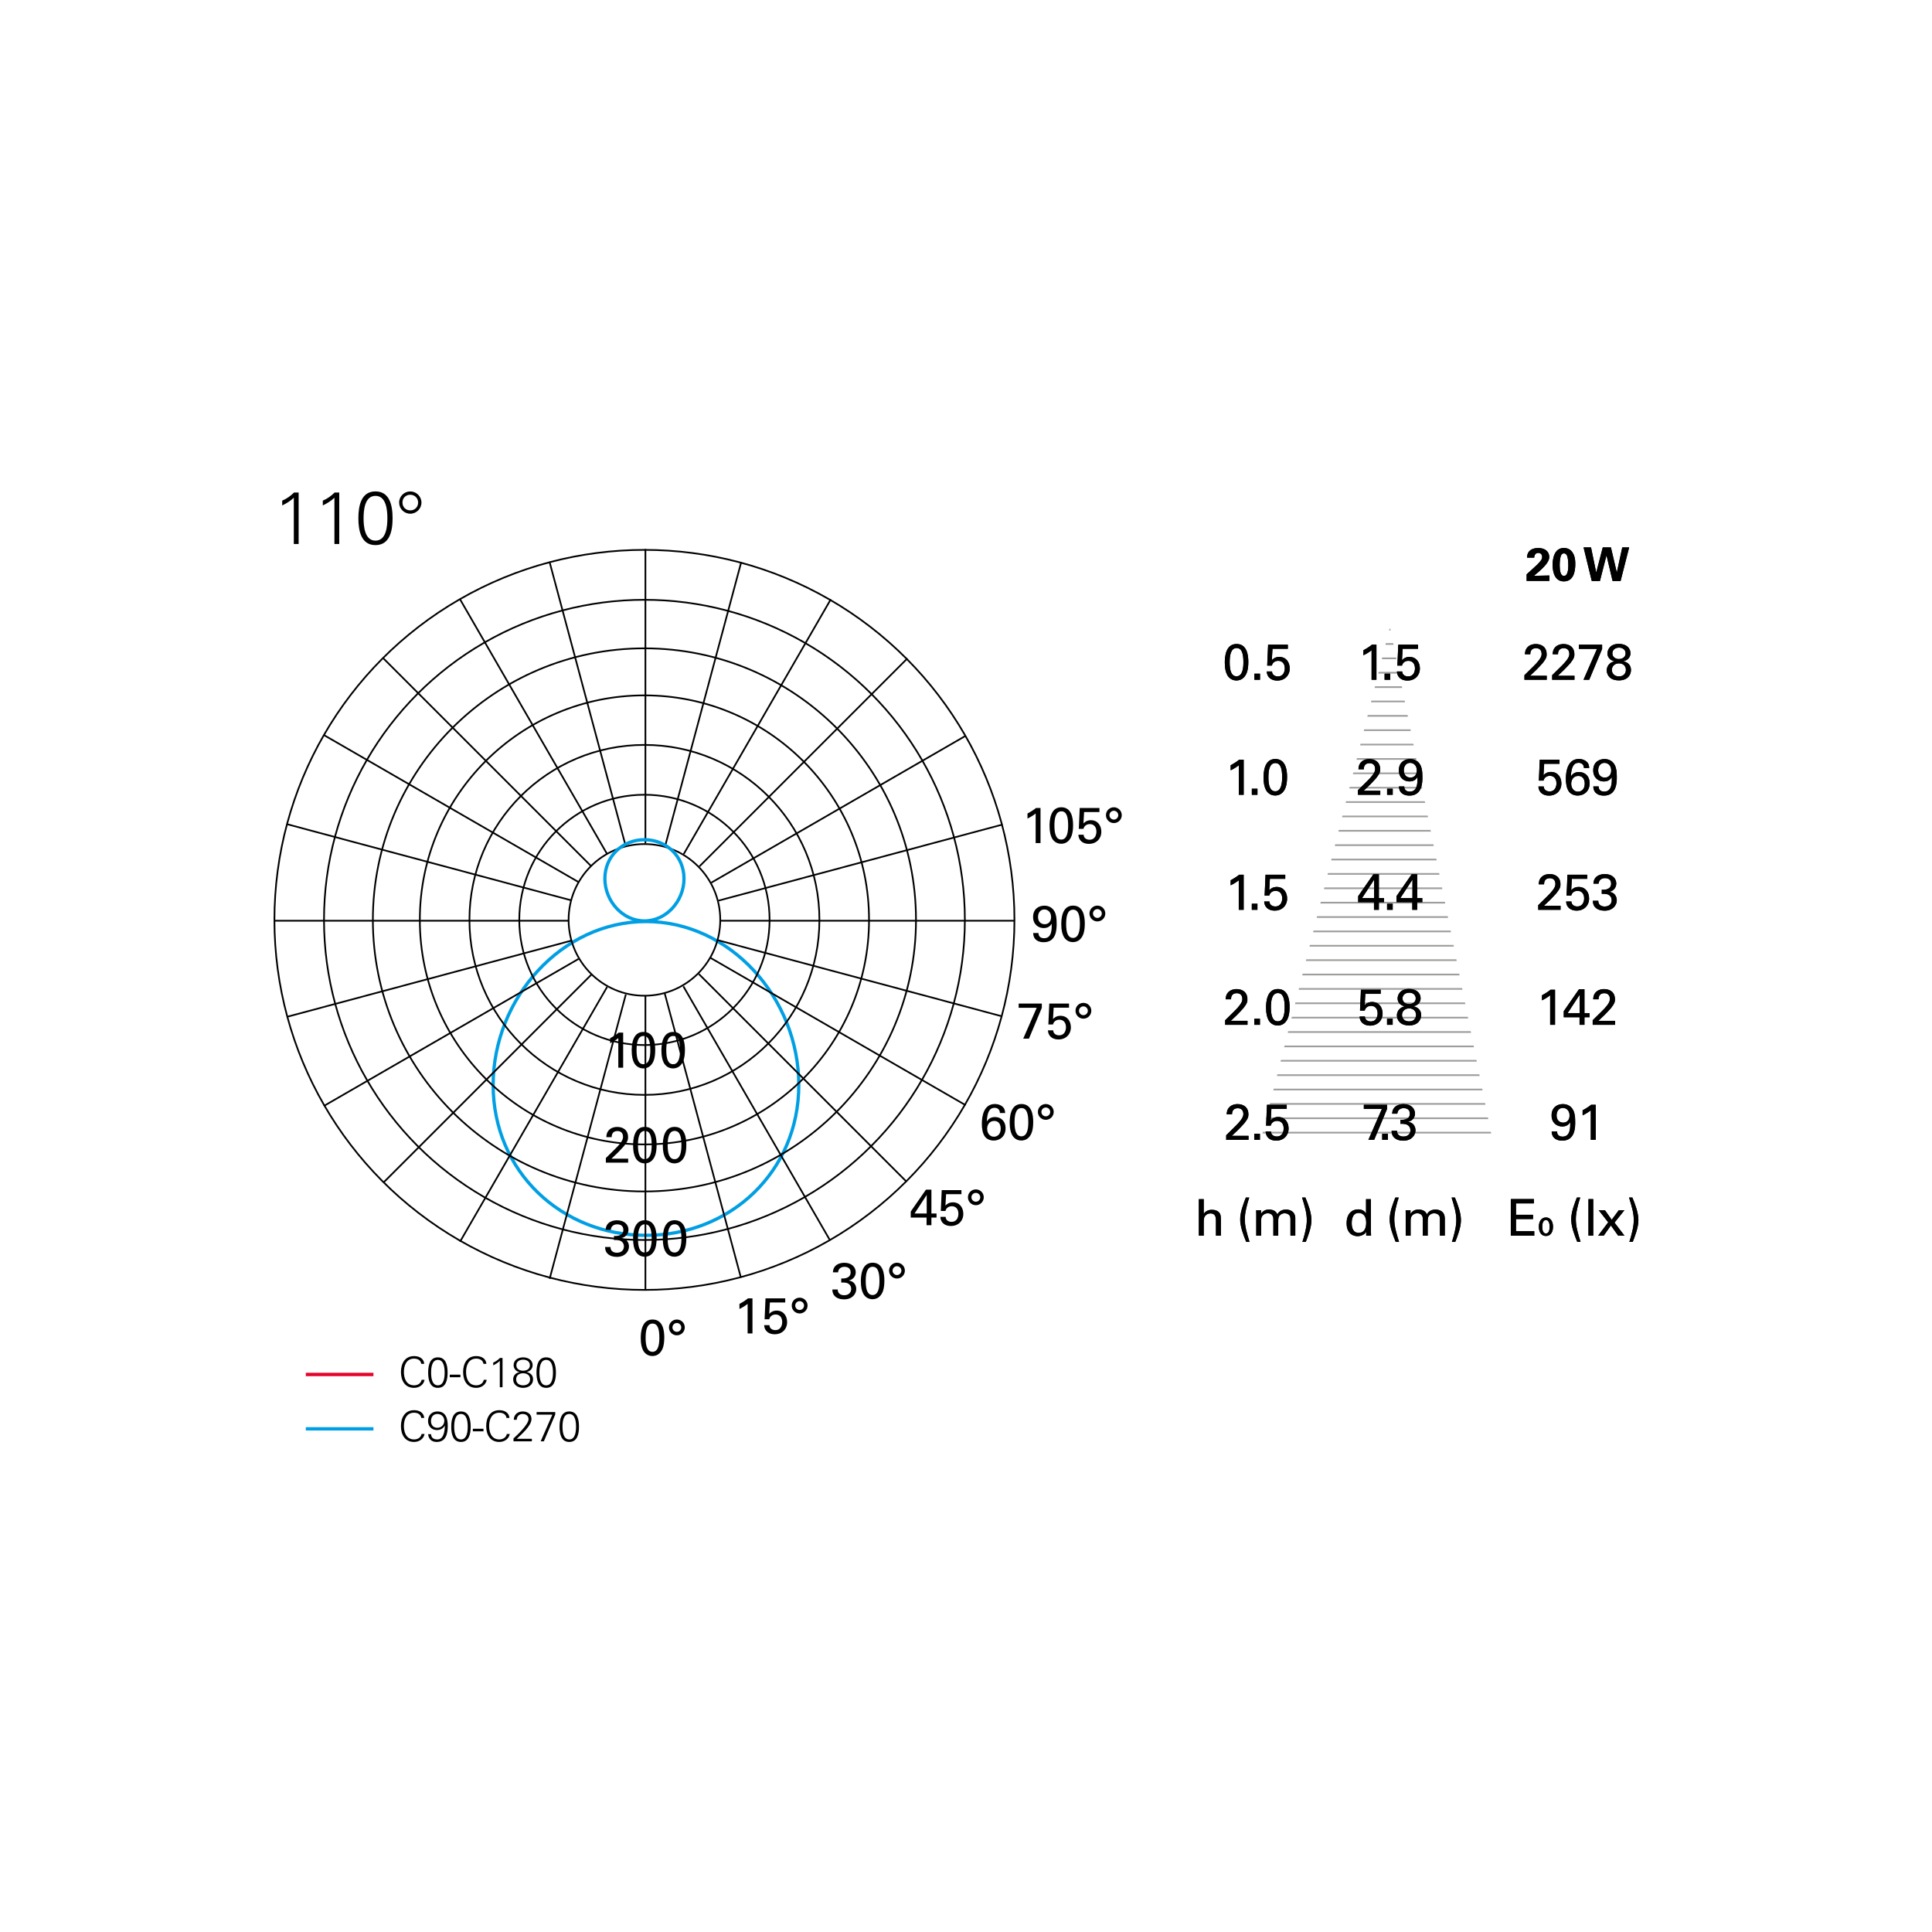 <?xml version="1.0" encoding="utf-8"?>
<!-- Generator: Adobe Illustrator 15.0.0, SVG Export Plug-In . SVG Version: 6.00 Build 0)  -->
<!DOCTYPE svg PUBLIC "-//W3C//DTD SVG 1.1//EN" "http://www.w3.org/Graphics/SVG/1.1/DTD/svg11.dtd">
<svg version="1.1" id="Livello_1" xmlns="http://www.w3.org/2000/svg" xmlns:xlink="http://www.w3.org/1999/xlink" x="0px" y="0px"
	 width="800px" height="800px" viewBox="0 0 800 800" enable-background="new 0 0 800 800" xml:space="preserve">
<g>
	<defs>
		<rect id="SVGID_1_" x="113.282" y="203.482" width="574.615" height="393.601"/>
	</defs>
	<clipPath id="SVGID_2_">
		<use xlink:href="#SVGID_1_"  overflow="visible"/>
	</clipPath>
	<path clip-path="url(#SVGID_2_)" fill="none" stroke="#009FE3" stroke-width="1.358" d="M267.482,511.524
		c34.949,0,63.281-26.396,63.281-62.275c0-35.881-28.332-67.66-63.281-67.66c-34.949,0-63.281,31.779-63.281,67.66
		C204.202,485.128,232.534,511.524,267.482,511.524z"/>
</g>
<g>
	<defs>
		<polygon id="SVGID_3_" points="522.544,470.16 522.544,471.613 617.62,471.613 617.62,470.16 575.552,259.54 		"/>
	</defs>
	<clipPath id="SVGID_4_">
		<use xlink:href="#SVGID_3_"  overflow="visible"/>
	</clipPath>
	
		<line clip-path="url(#SVGID_4_)" fill="none" stroke="#9D9D9C" stroke-width="0.7" x1="484.288" y1="260.698" x2="648.7" y2="260.698"/>
	
		<line clip-path="url(#SVGID_4_)" fill="none" stroke="#9D9D9C" stroke-width="0.7" x1="484.288" y1="308.31" x2="648.7" y2="308.31"/>
	
		<line clip-path="url(#SVGID_4_)" fill="none" stroke="#9D9D9C" stroke-width="0.7" x1="484.288" y1="302.358" x2="648.7" y2="302.358"/>
	
		<line clip-path="url(#SVGID_4_)" fill="none" stroke="#9D9D9C" stroke-width="0.7" x1="484.288" y1="284.504" x2="648.7" y2="284.504"/>
	
		<line clip-path="url(#SVGID_4_)" fill="none" stroke="#9D9D9C" stroke-width="0.7" x1="484.288" y1="355.922" x2="648.7" y2="355.922"/>
	
		<line clip-path="url(#SVGID_4_)" fill="none" stroke="#9D9D9C" stroke-width="0.7" x1="484.288" y1="338.067" x2="648.7" y2="338.067"/>
	
		<line clip-path="url(#SVGID_4_)" fill="none" stroke="#9D9D9C" stroke-width="0.7" x1="484.288" y1="391.631" x2="648.7" y2="391.631"/>
	
		<line clip-path="url(#SVGID_4_)" fill="none" stroke="#9D9D9C" stroke-width="0.7" x1="484.288" y1="445.194" x2="648.7" y2="445.194"/>
	
		<line clip-path="url(#SVGID_4_)" fill="none" stroke="#9D9D9C" stroke-width="0.7" x1="484.288" y1="272.601" x2="648.7" y2="272.601"/>
	
		<line clip-path="url(#SVGID_4_)" fill="none" stroke="#9D9D9C" stroke-width="0.7" x1="484.288" y1="332.116" x2="648.7" y2="332.116"/>
	
		<line clip-path="url(#SVGID_4_)" fill="none" stroke="#9D9D9C" stroke-width="0.7" x1="484.288" y1="349.971" x2="648.7" y2="349.971"/>
	
		<line clip-path="url(#SVGID_4_)" fill="none" stroke="#9D9D9C" stroke-width="0.7" x1="484.288" y1="296.407" x2="648.7" y2="296.407"/>
	
		<line clip-path="url(#SVGID_4_)" fill="none" stroke="#9D9D9C" stroke-width="0.7" x1="484.288" y1="379.728" x2="648.7" y2="379.728"/>
	
		<line clip-path="url(#SVGID_4_)" fill="none" stroke="#9D9D9C" stroke-width="0.7" x1="484.288" y1="433.292" x2="648.7" y2="433.292"/>
	
		<line clip-path="url(#SVGID_4_)" fill="none" stroke="#9D9D9C" stroke-width="0.7" x1="484.288" y1="409.485" x2="648.7" y2="409.485"/>
	
		<line clip-path="url(#SVGID_4_)" fill="none" stroke="#9D9D9C" stroke-width="0.7" x1="484.288" y1="463.049" x2="648.7" y2="463.049"/>
	
		<line clip-path="url(#SVGID_4_)" fill="none" stroke="#9D9D9C" stroke-width="0.7" x1="484.288" y1="415.437" x2="648.7" y2="415.437"/>
	
		<line clip-path="url(#SVGID_4_)" fill="none" stroke="#9D9D9C" stroke-width="0.7" x1="484.288" y1="469.001" x2="648.7" y2="469.001"/>
	
		<line clip-path="url(#SVGID_4_)" fill="none" stroke="#9D9D9C" stroke-width="0.7" x1="484.288" y1="266.649" x2="648.7" y2="266.649"/>
	
		<line clip-path="url(#SVGID_4_)" fill="none" stroke="#9D9D9C" stroke-width="0.7" x1="484.288" y1="320.213" x2="648.7" y2="320.213"/>
	
		<line clip-path="url(#SVGID_4_)" fill="none" stroke="#9D9D9C" stroke-width="0.7" x1="484.288" y1="326.164" x2="648.7" y2="326.164"/>
	
		<line clip-path="url(#SVGID_4_)" fill="none" stroke="#9D9D9C" stroke-width="0.7" x1="484.288" y1="290.455" x2="648.7" y2="290.455"/>
	
		<line clip-path="url(#SVGID_4_)" fill="none" stroke="#9D9D9C" stroke-width="0.7" x1="484.288" y1="367.825" x2="648.7" y2="367.825"/>
	
		<line clip-path="url(#SVGID_4_)" fill="none" stroke="#9D9D9C" stroke-width="0.7" x1="484.288" y1="361.873" x2="648.7" y2="361.873"/>
	
		<line clip-path="url(#SVGID_4_)" fill="none" stroke="#9D9D9C" stroke-width="0.7" x1="484.288" y1="397.582" x2="648.7" y2="397.582"/>
	
		<line clip-path="url(#SVGID_4_)" fill="none" stroke="#9D9D9C" stroke-width="0.7" x1="484.288" y1="451.146" x2="648.7" y2="451.146"/>
	
		<line clip-path="url(#SVGID_4_)" fill="none" stroke="#9D9D9C" stroke-width="0.7" x1="484.288" y1="403.534" x2="648.7" y2="403.534"/>
	
		<line clip-path="url(#SVGID_4_)" fill="none" stroke="#9D9D9C" stroke-width="0.7" x1="484.288" y1="457.098" x2="648.7" y2="457.098"/>
	
		<line clip-path="url(#SVGID_4_)" fill="none" stroke="#9D9D9C" stroke-width="0.7" x1="484.288" y1="278.553" x2="648.7" y2="278.553"/>
	
		<line clip-path="url(#SVGID_4_)" fill="none" stroke="#9D9D9C" stroke-width="0.7" x1="484.288" y1="344.019" x2="648.7" y2="344.019"/>
	
		<line clip-path="url(#SVGID_4_)" fill="none" stroke="#9D9D9C" stroke-width="0.7" x1="484.288" y1="373.776" x2="648.7" y2="373.776"/>
	
		<line clip-path="url(#SVGID_4_)" fill="none" stroke="#9D9D9C" stroke-width="0.7" x1="484.288" y1="427.34" x2="648.7" y2="427.34"/>
	
		<line clip-path="url(#SVGID_4_)" fill="none" stroke="#9D9D9C" stroke-width="0.7" x1="484.288" y1="314.262" x2="648.7" y2="314.262"/>
	
		<line clip-path="url(#SVGID_4_)" fill="none" stroke="#9D9D9C" stroke-width="0.7" x1="484.288" y1="385.68" x2="648.7" y2="385.68"/>
	
		<line clip-path="url(#SVGID_4_)" fill="none" stroke="#9D9D9C" stroke-width="0.7" x1="484.288" y1="439.243" x2="648.7" y2="439.243"/>
	
		<line clip-path="url(#SVGID_4_)" fill="none" stroke="#9D9D9C" stroke-width="0.7" x1="484.288" y1="421.389" x2="648.7" y2="421.389"/>
</g>
<path fill="none" stroke="#DFDFDF" stroke-width="1.52" d="M163.209,275.152"/>
<g>
	<defs>
		<rect id="SVGID_5_" x="113.282" y="203.482" width="574.615" height="393.601"/>
	</defs>
	<clipPath id="SVGID_6_">
		<use xlink:href="#SVGID_5_"  overflow="visible"/>
	</clipPath>
	<path clip-path="url(#SVGID_6_)" d="M166.657,208.101c-0.031-1.849,1.356-3.236,3.205-3.236c1.88,0,3.267,1.388,3.267,3.236
		c0,1.88-1.387,3.236-3.236,3.236C168.013,211.337,166.657,209.98,166.657,208.101 M174.511,208.101
		c0-2.527-2.091-4.618-4.618-4.618c-2.558,0-4.649,2.091-4.618,4.618c0,2.558,2.06,4.618,4.618,4.618
		C172.42,212.719,174.511,210.658,174.511,208.101 M155.478,203.482c-5.821,0-7.082,5.695-7.082,11.117s1.261,11.117,7.082,11.117
		c5.822,0,7.082-5.695,7.082-11.117S161.3,203.482,155.478,203.482 M155.478,205.326c4.53,0,4.93,6.101,4.93,9.273
		s-0.4,9.271-4.93,9.271c-4.529,0-4.93-6.099-4.93-9.271S150.949,205.326,155.478,205.326 M133.674,209.301
		c1.725-0.832,3.388-1.849,4.805-3.204v19.158h1.998v-21.311h-1.906c-1.386,1.382-3.08,2.614-4.897,3.354V209.301z M116.857,209.301
		c1.725-0.832,3.388-1.849,4.805-3.204v19.158h1.998v-21.311h-1.906c-1.386,1.382-3.08,2.614-4.897,3.354V209.301z"/>
</g>
<line fill="none" stroke="#009FE3" stroke-width="1.4" x1="126.626" y1="591.649" x2="154.636" y2="591.649"/>
<line fill="none" stroke="#E4042A" stroke-width="1.4" x1="126.626" y1="569.141" x2="154.636" y2="569.141"/>
<g>
	<defs>
		<rect id="SVGID_7_" x="113.282" y="203.482" width="574.615" height="393.601"/>
	</defs>
	<clipPath id="SVGID_8_">
		<use xlink:href="#SVGID_7_"  overflow="visible"/>
	</clipPath>
	<path clip-path="url(#SVGID_8_)" d="M235.724,584.45c-3.308,0-4.024,3.235-4.024,6.316s0.716,6.316,4.024,6.316
		c3.307,0,4.024-3.235,4.024-6.316S239.031,584.45,235.724,584.45 M235.724,585.498c2.573,0,2.801,3.466,2.801,5.269
		s-0.228,5.269-2.801,5.269c-2.574,0-2.801-3.466-2.801-5.269S233.149,585.498,235.724,585.498 M229.913,584.713h-7.716v1.048h6.526
		l-4.846,11.06h1.33l4.706-11.095V584.713z M220.235,596.82v-1.048h-6.247c1.873-1.803,6.09-5.356,6.09-8.191
		c0-2.101-1.678-3.131-3.622-3.131c-2.101,0-3.709,1.328-3.709,3.463h1.223c0-1.418,0.998-2.415,2.451-2.415
		c1.313,0,2.434,0.735,2.434,2.153c0,2.17-4.657,6.563-6.23,7.981v1.188H220.235z M210.959,587.144
		c-0.175-2.275-2.135-3.218-4.2-3.218c-3.815,0-5.44,3.112-5.44,6.579c0,3.5,1.608,6.578,5.44,6.578c2.03,0,3.973-1.206,4.34-3.323
		h-1.225c-0.315,1.575-1.715,2.275-3.115,2.275c-3.237,0-4.217-2.94-4.217-5.53c0-2.592,0.98-5.531,4.217-5.531
		c1.435,0,2.765,0.63,2.975,2.17H210.959z M195.79,592.674h4.408v-1.049h-4.408V592.674z M190.871,584.45
		c-3.307,0-4.023,3.235-4.023,6.316s0.716,6.316,4.023,6.316c3.308,0,4.024-3.235,4.024-6.316S194.179,584.45,190.871,584.45
		 M190.871,585.498c2.574,0,2.802,3.466,2.802,5.269s-0.228,5.269-2.802,5.269c-2.573,0-2.801-3.466-2.801-5.269
		S188.298,585.498,190.871,585.498 M177.274,593.847c0.157,1.926,1.38,3.236,3.534,3.236c3.868,0,4.601-3.395,4.601-6.648
		c0-3.011-0.786-5.984-4.304-5.984c-2.346,0-3.866,1.644-3.866,3.954c0,2.171,1.52,3.761,3.709,3.761c1.4,0,2.608-0.681,3.204-1.853
		h0.035c0,1.836-0.298,5.723-3.064,5.723c-1.488,0-2.574-0.596-2.626-2.188H177.274z M181.124,585.498
		c1.663,0,2.853,1.174,2.853,2.836c0,1.681-1.243,2.871-2.923,2.871c-1.593,0-2.591-1.121-2.591-2.714
		C178.462,586.812,179.321,585.498,181.124,585.498 M175.663,587.144c-0.175-2.275-2.135-3.218-4.2-3.218
		c-3.815,0-5.44,3.112-5.44,6.579c0,3.5,1.607,6.578,5.44,6.578c2.03,0,3.973-1.206,4.34-3.323h-1.225
		c-0.315,1.575-1.715,2.275-3.115,2.275c-3.238,0-4.217-2.94-4.217-5.53c0-2.592,0.979-5.531,4.217-5.531
		c1.435,0,2.765,0.63,2.975,2.17H175.663z"/>
	<path clip-path="url(#SVGID_8_)" d="M226.168,562.051c-3.308,0-4.024,3.234-4.024,6.315s0.716,6.317,4.024,6.317
		c3.308,0,4.024-3.236,4.024-6.317S229.477,562.051,226.168,562.051 M226.168,563.099c2.573,0,2.801,3.465,2.801,5.268
		s-0.228,5.27-2.801,5.27c-2.574,0-2.801-3.467-2.801-5.27S223.595,563.099,226.168,563.099 M215.143,568.14
		c-1.575,0.331-2.658,1.434-2.641,2.992c0,2.45,2.081,3.552,4.112,3.552c2.031,0,4.111-1.102,4.111-3.552
		c0-1.611-0.996-2.592-2.606-3.011v-0.035v0.019c1.383-0.315,2.431-1.33,2.431-2.8c0-2.241-1.993-3.254-3.936-3.254
		c-1.943,0-3.937,1.013-3.937,3.254c0,1.435,1.048,2.66,2.466,2.8V568.14z M216.614,563.011c1.348,0,2.801,0.665,2.801,2.294
		c0,1.505-1.191,2.275-2.801,2.275c-1.611,0-2.801-0.771-2.801-2.275C213.813,563.676,215.266,563.011,216.614,563.011
		 M216.614,573.636c-1.506,0-2.889-0.771-2.889-2.504c0-1.733,1.383-2.504,2.889-2.504c1.505,0,2.888,0.771,2.888,2.504
		C219.501,572.864,218.119,573.636,216.614,573.636 M204.225,565.356c0.98-0.473,1.925-1.051,2.73-1.821v10.885h1.135v-12.107
		h-1.083c-0.787,0.786-1.75,1.486-2.782,1.906V565.356z M201.405,564.743c-0.175-2.274-2.135-3.218-4.2-3.218
		c-3.815,0-5.44,3.113-5.44,6.579c0,3.5,1.608,6.579,5.44,6.579c2.03,0,3.973-1.206,4.34-3.324h-1.225
		c-0.315,1.576-1.715,2.276-3.115,2.276c-3.237,0-4.217-2.941-4.217-5.531c0-2.591,0.98-5.531,4.217-5.531
		c1.435,0,2.765,0.63,2.975,2.17H201.405z M186.235,570.273h4.408v-1.048h-4.408V570.273z M181.315,562.051
		c-3.307,0-4.023,3.234-4.023,6.315s0.716,6.317,4.023,6.317c3.308,0,4.024-3.236,4.024-6.317S184.624,562.051,181.315,562.051
		 M181.315,563.099c2.574,0,2.802,3.465,2.802,5.268s-0.228,5.27-2.802,5.27c-2.573,0-2.801-3.467-2.801-5.27
		S178.743,563.099,181.315,563.099 M175.663,564.743c-0.175-2.274-2.135-3.218-4.2-3.218c-3.815,0-5.44,3.113-5.44,6.579
		c0,3.5,1.607,6.579,5.44,6.579c2.03,0,3.973-1.206,4.34-3.324h-1.225c-0.315,1.576-1.715,2.276-3.115,2.276
		c-3.238,0-4.217-2.941-4.217-5.531c0-2.591,0.979-5.531,4.217-5.531c1.435,0,2.765,0.63,2.975,2.17H175.663z"/>
	<circle clip-path="url(#SVGID_8_)" fill="none" stroke="#000000" stroke-width="0.7" cx="266.845" cy="380.909" r="31.398"/>
	<circle clip-path="url(#SVGID_8_)" fill="none" stroke="#000000" stroke-width="0.7" cx="266.845" cy="380.909" r="51.822"/>
	<circle clip-path="url(#SVGID_8_)" fill="none" stroke="#000000" stroke-width="0.7" cx="266.845" cy="380.909" r="72.458"/>
	
		<ellipse clip-path="url(#SVGID_8_)" fill="none" stroke="#000000" stroke-width="0.7" cx="266.845" cy="380.908" rx="93.001" ry="92.97"/>
	<circle clip-path="url(#SVGID_8_)" fill="none" stroke="#000000" stroke-width="0.7" cx="266.845" cy="380.908" r="112.446"/>
	
		<ellipse clip-path="url(#SVGID_8_)" fill="none" stroke="#000000" stroke-width="0.7" cx="266.845" cy="380.908" rx="132.686" ry="132.543"/>
</g>
<line fill="none" stroke="#000000" stroke-width="0.7" x1="267.255" y1="534.066" x2="267.255" y2="412.229"/>
<line fill="none" stroke="#000000" stroke-width="0.7" x1="267.255" y1="227.346" x2="267.255" y2="349.16"/>
<g>
	<defs>
		<rect id="SVGID_9_" x="113.282" y="203.482" width="574.615" height="393.601"/>
	</defs>
	<clipPath id="SVGID_10_">
		<use xlink:href="#SVGID_9_"  overflow="visible"/>
	</clipPath>
	
		<line clip-path="url(#SVGID_10_)" fill="none" stroke="#000000" stroke-width="0.7" x1="113.444" y1="381.259" x2="235.259" y2="381.259"/>
</g>
<line fill="none" stroke="#000000" stroke-width="0.7" x1="420.12" y1="381.259" x2="298.365" y2="381.259"/>
<line fill="none" stroke="#000000" stroke-width="0.7" x1="118.922" y1="341.294" x2="236.586" y2="372.821"/>
<line fill="none" stroke="#000000" stroke-width="0.7" x1="118.922" y1="421.021" x2="236.586" y2="389.493"/>
<line fill="none" stroke="#000000" stroke-width="0.7" x1="415.13" y1="341.416" x2="297.585" y2="372.912"/>
<line fill="none" stroke="#000000" stroke-width="0.7" x1="414.688" y1="420.781" x2="297.068" y2="389.265"/>
<line fill="none" stroke="#000000" stroke-width="0.7" x1="134.087" y1="304.35" x2="239.582" y2="365.258"/>
<line fill="none" stroke="#000000" stroke-width="0.7" x1="134.087" y1="457.966" x2="239.582" y2="397.058"/>
<line fill="none" stroke="#000000" stroke-width="0.7" x1="399.812" y1="304.703" x2="294.519" y2="365.494"/>
<line fill="none" stroke="#000000" stroke-width="0.7" x1="399.847" y1="457.634" x2="294.161" y2="396.615"/>
<line fill="none" stroke="#000000" stroke-width="0.7" x1="158.764" y1="272.627" x2="244.9" y2="358.764"/>
<line fill="none" stroke="#000000" stroke-width="0.7" x1="158.764" y1="489.688" x2="244.9" y2="403.552"/>
<line fill="none" stroke="#000000" stroke-width="0.7" x1="375.746" y1="272.627" x2="289.61" y2="358.764"/>
<line fill="none" stroke="#000000" stroke-width="0.7" x1="375.437" y1="489.379" x2="289.362" y2="403.305"/>
<line fill="none" stroke="#000000" stroke-width="0.7" x1="190.479" y1="248.136" x2="251.387" y2="353.631"/>
<line fill="none" stroke="#000000" stroke-width="0.7" x1="190.479" y1="514.18" x2="251.387" y2="408.685"/>
<line fill="none" stroke="#000000" stroke-width="0.7" x1="344.03" y1="248.136" x2="283.122" y2="353.631"/>
<line fill="none" stroke="#000000" stroke-width="0.7" x1="343.492" y1="513.247" x2="282.971" y2="408.422"/>
<line fill="none" stroke="#000000" stroke-width="0.7" x1="227.589" y1="232.785" x2="259.117" y2="350.449"/>
<line fill="none" stroke="#000000" stroke-width="0.7" x1="227.589" y1="529.53" x2="259.142" y2="411.771"/>
<line fill="none" stroke="#000000" stroke-width="0.7" x1="306.92" y1="232.785" x2="275.393" y2="350.449"/>
<line fill="none" stroke="#000000" stroke-width="0.7" x1="306.725" y1="528.8" x2="275.153" y2="410.973"/>
<g>
	<defs>
		<rect id="SVGID_11_" x="113.282" y="203.482" width="574.615" height="393.601"/>
	</defs>
	<clipPath id="SVGID_12_">
		<use xlink:href="#SVGID_11_"  overflow="visible"/>
	</clipPath>
	<circle clip-path="url(#SVGID_12_)" fill="none" stroke="#000000" stroke-width="0.7" cx="266.845" cy="380.908" r="153.213"/>
	<path clip-path="url(#SVGID_12_)" d="M404.077,493.946c1.008,0,1.828,0.82,1.828,1.828c0,0.988-0.799,1.829-1.828,1.829
		c-1.009,0-1.828-0.82-1.828-1.829C402.249,494.746,403.089,493.946,404.077,493.946 M404.077,492.501
		c-1.808,0-3.275,1.445-3.275,3.273c0,1.809,1.468,3.275,3.275,3.275c1.828,0,3.274-1.488,3.274-3.275
		C407.352,493.946,405.884,492.501,404.077,492.501 M389.38,503.881c0.105,2.479,1.978,3.778,4.328,3.778
		c3.168,0,5.18-2.16,5.18-5.018c0-2.5-1.426-4.786-4.34-4.786c-1.699,0-2.623,0.901-3.063,1.341l0.272-4.704h6.355v-1.697h-8.165
		l-0.378,8.648h1.915c0.104-0.336,0.231-0.776,0.671-1.218c0.441-0.441,1.112-0.756,1.951-0.756c1.678,0,2.748,1.155,2.748,3.13
		c0,0.945-0.336,3.341-2.874,3.341c-1.09,0-2.37-0.589-2.412-2.06H389.38z M378.708,502.476l5.022-7.668v7.668H378.708z
		 M383.667,507.323h2.012v-3.149h2.121v-1.698h-2.121v-9.87h-2.264l-6.3,9.072v2.496h6.552V507.323z"/>
	<path clip-path="url(#SVGID_12_)" d="M433.042,458.596c1.01,0,1.828,0.819,1.828,1.828c0,0.988-0.798,1.828-1.828,1.828
		c-1.009,0-1.828-0.819-1.828-1.828C431.214,459.394,432.054,458.596,433.042,458.596 M433.042,457.148
		c-1.807,0-3.275,1.447-3.275,3.275c0,1.807,1.469,3.275,3.275,3.275c1.828,0,3.275-1.489,3.275-3.275
		C436.317,458.596,434.849,457.148,433.042,457.148 M420.104,464.771c0-2.604,0.337-5.943,2.879-5.943
		c2.206,0,2.814,2.415,2.814,5.901c0,2.604-0.42,5.797-2.856,5.797C420.735,470.525,420.104,468.006,420.104,464.771
		 M418.091,464.876c0,2.604,0.463,4.012,0.944,4.978c0.629,1.28,1.952,2.413,3.886,2.413c0.65,0,1.869-0.146,2.898-1.111
		c1.322-1.238,2.014-3.171,2.014-6.615c0-2.731-0.525-7.392-4.871-7.392C418.343,457.148,418.091,462.712,418.091,464.876
		 M411.56,470.693c-1.618,0-2.795-1.386-2.795-3.276c0-1.66,0.945-3.256,2.899-3.256c2.416,0,2.71,2.205,2.71,3.234
		C414.374,469.77,412.862,470.693,411.56,470.693 M416.199,460.886c-0.021-0.567-0.042-1.492-0.776-2.353
		c-0.502-0.545-1.574-1.385-3.486-1.385c-4.598,0-5.375,5.04-5.375,8.209c0,1.85,0.253,3.93,1.322,5.357
		c0.776,1.006,2.184,1.573,3.592,1.573c2.5,0,4.912-1.699,4.912-5.081c0-3.088-2.014-4.661-4.388-4.661
		c-2.122,0-2.92,1.174-3.382,1.846c0.189-3.863,1.113-5.67,3.214-5.67c0.925,0,2.185,0.462,2.206,2.164H416.199z"/>
	<path clip-path="url(#SVGID_12_)" d="M448.618,416.708c1.008,0,1.828,0.819,1.828,1.828c0,0.987-0.799,1.828-1.828,1.828
		c-1.01,0-1.829-0.819-1.829-1.828C446.789,417.507,447.63,416.708,448.618,416.708 M448.618,415.262
		c-1.809,0-3.275,1.446-3.275,3.274c0,1.808,1.467,3.274,3.275,3.274c1.828,0,3.273-1.488,3.273-3.274
		C451.892,416.708,450.425,415.262,448.618,415.262 M433.921,426.642c0.105,2.479,1.977,3.779,4.328,3.779
		c3.167,0,5.18-2.161,5.18-5.019c0-2.5-1.426-4.785-4.341-4.785c-1.698,0-2.622,0.9-3.063,1.341l0.273-4.704h6.355v-1.698h-8.166
		l-0.377,8.649h1.914c0.105-0.336,0.231-0.777,0.672-1.219c0.441-0.44,1.111-0.756,1.951-0.756c1.678,0,2.748,1.155,2.748,3.13
		c0,0.945-0.336,3.342-2.875,3.342c-1.09,0-2.369-0.59-2.412-2.061H433.921z M421.802,417.296h7.475l-5.586,12.789h2.373
		l5.332-12.769v-1.761h-9.594V417.296z"/>
	<path clip-path="url(#SVGID_12_)" d="M454.405,376.441c1.008,0,1.828,0.818,1.828,1.828c0,0.987-0.799,1.828-1.828,1.828
		c-1.009,0-1.828-0.819-1.828-1.828C452.577,377.239,453.417,376.441,454.405,376.441 M454.405,374.994
		c-1.808,0-3.275,1.447-3.275,3.275c0,1.807,1.468,3.274,3.275,3.274c1.828,0,3.274-1.488,3.274-3.274
		C457.68,376.441,456.212,374.994,454.405,374.994 M441.468,382.616c0-2.605,0.337-5.944,2.879-5.944
		c2.206,0,2.814,2.415,2.814,5.902c0,2.605-0.42,5.797-2.856,5.797C442.099,388.371,441.468,385.852,441.468,382.616
		 M439.454,382.722c0,2.604,0.461,4.012,0.944,4.978c0.629,1.28,1.952,2.413,3.886,2.413c0.65,0,1.869-0.147,2.898-1.112
		c1.32-1.237,2.013-3.17,2.013-6.615c0-2.73-0.524-7.391-4.87-7.391C439.706,374.994,439.454,380.559,439.454,382.722
		 M435.233,379.739c0,1.744-1.009,2.962-2.646,2.962c-1.598,0-2.754-1.092-2.754-2.983c0-1.723,0.904-3.13,2.606-3.13
		C433.868,376.588,435.233,377.639,435.233,379.739 M427.82,386.354c0.084,3.023,2.392,3.8,4.366,3.8
		c5.333,0,5.354-5.523,5.354-7.663c0-1.975-0.166-3.025-0.418-3.907c-0.84-2.939-3.129-3.568-4.683-3.568
		c-2.29,0-4.661,1.342-4.661,4.682c0,3.046,2.118,4.598,4.43,4.598c1.135,0,2.5-0.398,3.256-1.825
		c0.105,2.267,0.084,6.027-3.108,6.027c-1.64,0-2.333-0.882-2.333-2.143H427.82z"/>
	<path clip-path="url(#SVGID_12_)" d="M461.224,335.718c1.009,0,1.828,0.82,1.828,1.828c0,0.987-0.799,1.829-1.828,1.829
		c-1.01,0-1.829-0.82-1.829-1.829C459.395,336.517,460.235,335.718,461.224,335.718 M461.224,334.271
		c-1.807,0-3.275,1.446-3.275,3.274c0,1.808,1.469,3.274,3.275,3.274c1.828,0,3.274-1.487,3.274-3.274
		C464.498,335.718,463.03,334.271,461.224,334.271 M446.526,345.651c0.105,2.479,1.977,3.779,4.328,3.779
		c3.167,0,5.181-2.161,5.181-5.018c0-2.5-1.427-4.786-4.342-4.786c-1.699,0-2.622,0.9-3.063,1.341l0.273-4.704h6.355v-1.698h-8.166
		l-0.377,8.649h1.914c0.105-0.336,0.231-0.777,0.672-1.218c0.44-0.441,1.111-0.757,1.951-0.757c1.678,0,2.748,1.155,2.748,3.13
		c0,0.945-0.336,3.342-2.875,3.342c-1.09,0-2.369-0.589-2.412-2.061H446.526z M436.61,341.893c0-2.604,0.336-5.944,2.878-5.944
		c2.206,0,2.815,2.416,2.815,5.902c0,2.605-0.42,5.798-2.857,5.798C437.24,347.648,436.61,345.128,436.61,341.893 M434.597,341.998
		c0,2.604,0.461,4.012,0.943,4.978c0.629,1.281,1.952,2.413,3.885,2.413c0.651,0,1.871-0.147,2.899-1.111
		c1.321-1.238,2.015-3.171,2.015-6.616c0-2.729-0.525-7.39-4.871-7.39C434.849,334.271,434.597,339.835,434.597,341.998
		 M428.843,349.095h2.013v-14.529h-1.866c-0.818,0.693-2.163,1.574-3.527,2.288v2.101c1.028-0.483,2.478-1.345,3.381-2.101V349.095z
		"/>
	<path clip-path="url(#SVGID_12_)" d="M371.416,524.31c1.008,0,1.828,0.819,1.828,1.828c0,0.988-0.799,1.828-1.828,1.828
		c-1.009,0-1.829-0.819-1.829-1.828C369.586,525.107,370.427,524.31,371.416,524.31 M371.416,522.862
		c-1.808,0-3.275,1.447-3.275,3.275c0,1.807,1.467,3.275,3.275,3.275c1.828,0,3.274-1.489,3.274-3.275
		C374.689,524.31,373.223,522.862,371.416,522.862 M358.478,530.484c0-2.604,0.337-5.943,2.879-5.943
		c2.206,0,2.815,2.415,2.815,5.901c0,2.604-0.42,5.797-2.857,5.797C359.108,536.239,358.478,533.72,358.478,530.484 M356.464,530.59
		c0,2.604,0.461,4.012,0.944,4.978c0.629,1.28,1.952,2.413,3.885,2.413c0.651,0,1.87-0.146,2.899-1.111
		c1.321-1.238,2.013-3.171,2.013-6.615c0-2.731-0.524-7.392-4.87-7.392C356.716,522.862,356.464,528.426,356.464,530.59
		 M344.663,533.95c0.021,0.608,0.042,1.659,0.861,2.584c0.924,1.068,2.457,1.51,3.99,1.51c3.38,0,5.037-2.245,5.037-4.283
		c0-0.294,0-3.088-3.105-3.528c2.245-0.503,2.895-2.226,2.895-3.423c0-2.017-1.573-3.926-4.743-3.926
		c-1.176,0-4.578,0.356-4.704,3.968h2.121c0.189-1.807,1.554-2.29,2.646-2.29c1.449,0,2.562,0.651,2.562,2.29
		c0,2.354-2.436,2.647-3.885,2.521v1.698c0.735-0.021,1.26-0.042,2.016,0.105c1.071,0.23,2.1,1.029,2.1,2.563
		c0,1.282-0.861,2.584-2.898,2.584c-1.785,0-2.688-0.986-2.667-2.373H344.663z"/>
	<path clip-path="url(#SVGID_12_)" d="M331.117,538.78c1.008,0,1.828,0.819,1.828,1.827c0,0.988-0.799,1.829-1.828,1.829
		c-1.009,0-1.829-0.819-1.829-1.829C329.288,539.579,330.128,538.78,331.117,538.78 M331.117,537.334
		c-1.808,0-3.275,1.446-3.275,3.273c0,1.809,1.467,3.275,3.275,3.275c1.828,0,3.274-1.488,3.274-3.275
		C334.391,538.78,332.923,537.334,331.117,537.334 M316.419,548.714c0.105,2.479,1.977,3.779,4.328,3.779
		c3.167,0,5.18-2.161,5.18-5.019c0-2.5-1.426-4.786-4.341-4.786c-1.699,0-2.622,0.901-3.063,1.342l0.273-4.704h6.355v-1.698h-8.165
		l-0.378,8.649h1.915c0.105-0.337,0.231-0.777,0.671-1.219c0.441-0.44,1.112-0.756,1.951-0.756c1.678,0,2.748,1.155,2.748,3.13
		c0,0.945-0.336,3.341-2.874,3.341c-1.091,0-2.37-0.589-2.412-2.06H316.419z M309.571,552.157h2.013v-14.529h-1.866
		c-0.819,0.693-2.163,1.574-3.528,2.288v2.1c1.029-0.482,2.478-1.344,3.381-2.1V552.157z"/>
	<path clip-path="url(#SVGID_12_)" d="M280.275,547.83c1.008,0,1.828,0.818,1.828,1.827c0,0.988-0.799,1.828-1.828,1.828
		c-1.009,0-1.829-0.818-1.829-1.828C278.446,548.628,279.287,547.83,280.275,547.83 M280.275,546.383
		c-1.808,0-3.275,1.447-3.275,3.274c0,1.808,1.467,3.275,3.275,3.275c1.828,0,3.274-1.489,3.274-3.275
		C283.549,547.83,282.082,546.383,280.275,546.383 M267.337,554.005c0-2.605,0.337-5.944,2.879-5.944
		c2.206,0,2.815,2.415,2.815,5.902c0,2.604-0.42,5.797-2.857,5.797C267.968,559.76,267.337,557.239,267.337,554.005
		 M265.324,554.109c0,2.605,0.461,4.013,0.944,4.979c0.629,1.279,1.952,2.413,3.885,2.413c0.651,0,1.87-0.147,2.899-1.112
		c1.321-1.238,2.013-3.17,2.013-6.615c0-2.73-0.524-7.391-4.87-7.391C265.576,546.383,265.324,551.946,265.324,554.109"/>
</g>
<path fill="none" stroke="#DFDFDF" stroke-width="1.4" d="M266.843,381.535"/>
<g>
	<path d="M632.143,237.815l3.485-3.178c0.616-0.559,1.31-1.175,2.022-2.041c0.751-0.905,0.924-1.329,0.924-1.945
		c0-1.021-0.597-1.714-1.599-1.714c-1.54,0-1.675,1.579-1.694,1.965h-2.946c0-0.54,0-1.541,0.79-2.523
		c0.77-0.962,2.195-1.463,3.832-1.463c2.927,0,4.544,1.579,4.544,3.658c0,1.387-0.539,3.178-6.354,7.857
		c1.945-0.039,2.176-0.058,3.697-0.077c2.061-0.039,2.292-0.039,2.734-0.058v2.233h-9.436V237.815z"/>
	<path d="M647.583,226.896c1.887,0,3.004,1.021,3.505,1.771c0.693,1.021,1.213,2.33,1.213,4.853c0,3.12-0.713,7.222-4.756,7.222
		c-3.447,0-4.642-3.313-4.642-6.894C642.903,232.058,643.27,226.896,647.583,226.896z M649.065,230.69
		c-0.077-0.366-0.404-1.561-1.463-1.561c-0.828,0-1.194,0.752-1.329,1.156c-0.442,1.367-0.442,3.428-0.442,3.755
		c0,2.291,0.346,4.429,1.79,4.429c1.541,0,1.791-2.619,1.791-4.468C649.412,233.155,649.316,231.576,649.065,230.69z"/>
	<path d="M658.805,226.665l2.156,10.418l2.716-10.418h3.369l2.446,10.418l2.253-10.418h2.85l-3.543,13.903h-3.313l-2.522-10.629
		l-2.715,10.629h-3.39l-3.389-13.903H658.805z"/>
</g>
<g>
	<path d="M512.035,266.659c4.347,0,4.871,4.661,4.871,7.391c0,3.443-0.692,5.375-2.016,6.613c-1.028,0.967-2.246,1.113-2.897,1.113
		c-1.932,0-3.255-1.134-3.884-2.414c-0.483-0.967-0.945-2.373-0.945-4.977C507.164,272.224,507.416,266.659,512.035,266.659z
		 M512.014,280.034c2.437,0,2.856-3.191,2.856-5.795c0-3.486-0.609-5.9-2.813-5.9c-2.541,0-2.877,3.338-2.877,5.941
		C509.18,277.515,509.81,280.034,512.014,280.034z"/>
	<path d="M519.429,278.963h2.33v2.52h-2.33V278.963z"/>
	<path d="M526.735,278.039c0.042,1.47,1.322,2.058,2.414,2.058c2.541,0,2.877-2.394,2.877-3.338c0-1.975-1.07-3.129-2.75-3.129
		c-0.84,0-1.512,0.314-1.953,0.756s-0.566,0.882-0.672,1.218h-1.91l0.377-8.65h8.168v1.7h-6.361l-0.273,4.703
		c0.441-0.44,1.365-1.344,3.065-1.344c2.919,0,4.347,2.289,4.347,4.787c0,2.855-2.016,5.019-5.187,5.019
		c-2.352,0-4.22-1.302-4.325-3.779H526.735z"/>
</g>
<g>
	<path d="M567.937,269.241c-0.902,0.756-2.352,1.617-3.38,2.1v-2.1c1.364-0.713,2.708-1.596,3.527-2.288h1.868v14.529h-2.016
		V269.241z"/>
	<path d="M573.335,278.963h2.33v2.52h-2.33V278.963z"/>
	<path d="M580.621,278.039c0.042,1.47,1.323,2.058,2.415,2.058c2.54,0,2.876-2.394,2.876-3.338c0-1.975-1.071-3.129-2.751-3.129
		c-0.84,0-1.512,0.314-1.952,0.756s-0.567,0.882-0.672,1.218h-1.911l0.379-8.65h8.167v1.7h-6.362l-0.272,4.703
		c0.44-0.44,1.364-1.344,3.065-1.344c2.918,0,4.346,2.289,4.346,4.787c0,2.855-2.016,5.019-5.186,5.019
		c-2.352,0-4.221-1.302-4.325-3.779H580.621z"/>
</g>
<g>
	<path d="M631.231,279.571l3.801-3.736c0.798-0.777,1.596-1.617,2.246-2.499c0.84-1.155,1.071-1.806,1.071-2.583
		c0-0.713-0.252-2.372-2.331-2.372c-2.33,0-2.372,1.995-2.372,2.54h-2.204c0.021-0.713,0.084-2.1,1.344-3.191
		c1.008-0.86,2.225-1.049,3.148-1.049c2.227,0,4.494,1.133,4.494,4.24c0,0.924-0.063,1.639-1.639,3.633
		c-0.42,0.525-2.268,2.436-2.688,2.855l-2.54,2.414h6.907v1.659h-9.238V279.571z"/>
	<path d="M642.72,279.571l3.8-3.736c0.798-0.777,1.596-1.617,2.247-2.499c0.84-1.155,1.07-1.806,1.07-2.583
		c0-0.713-0.252-2.372-2.33-2.372c-2.331,0-2.373,1.995-2.373,2.54h-2.205c0.021-0.713,0.084-2.1,1.344-3.191
		c1.008-0.86,2.227-1.049,3.15-1.049c2.225,0,4.492,1.133,4.492,4.24c0,0.924-0.063,1.639-1.637,3.633
		c-0.42,0.525-2.268,2.436-2.688,2.855l-2.541,2.414h6.908v1.659h-9.238V279.571z"/>
	<path d="M653.808,266.953h9.595v1.764l-5.333,12.766h-2.373l5.586-12.786h-7.475V266.953z"/>
	<path d="M665.608,270.585c0-1.301,0.883-3.968,4.703-3.968c3.066,0,4.83,1.659,4.83,3.884c0,1.428-0.924,2.919-2.961,3.297
		c0.861,0.23,3.17,0.861,3.17,3.674c0,1.995-1.385,4.263-4.996,4.263c-1.239,0-2.709-0.252-3.759-1.218
		c-0.776-0.714-1.28-1.806-1.28-2.918c0-0.967,0.377-1.975,1.112-2.667c0.692-0.692,1.448-0.903,2.1-1.112
		C666.596,273.399,665.608,272.034,665.608,270.585z M670.354,280.075c2.33,0,2.896-1.637,2.896-2.729
		c0-1.617-1.196-2.667-2.855-2.667c-1.784,0-2.96,1.196-2.96,2.729C667.436,278.543,668.191,280.075,670.354,280.075z
		 M670.396,268.171c-1.553,0-2.75,0.924-2.75,2.373c0,1.406,1.176,2.352,2.688,2.352c1.596,0,2.793-0.924,2.793-2.352
		C673.126,269.221,672.139,268.171,670.396,268.171z"/>
</g>
<g>
	<path d="M512.959,316.87c-0.902,0.756-2.352,1.616-3.381,2.1v-2.1c1.365-0.715,2.709-1.596,3.527-2.289h1.869v14.529h-2.016V316.87
		z"/>
	<path d="M518.356,326.591h2.331v2.52h-2.331V326.591z"/>
	<path d="M528.079,314.287c4.346,0,4.871,4.661,4.871,7.391c0,3.443-0.693,5.375-2.016,6.614c-1.029,0.965-2.246,1.112-2.897,1.112
		c-1.932,0-3.255-1.134-3.884-2.415c-0.483-0.965-0.945-2.372-0.945-4.976C523.208,319.851,523.46,314.287,528.079,314.287z
		 M528.058,327.661c2.436,0,2.855-3.191,2.855-5.795c0-3.484-0.608-5.899-2.813-5.899c-2.541,0-2.877,3.339-2.877,5.942
		C525.224,325.142,525.854,327.661,528.058,327.661z"/>
</g>
<g>
	<path d="M562.288,327.2l3.801-3.738c0.798-0.776,1.596-1.616,2.246-2.498c0.84-1.154,1.071-1.806,1.071-2.582
		c0-0.715-0.252-2.373-2.331-2.373c-2.33,0-2.372,1.994-2.372,2.541h-2.204c0.021-0.715,0.084-2.1,1.344-3.191
		c1.008-0.861,2.225-1.051,3.148-1.051c2.227,0,4.494,1.135,4.494,4.242c0,0.924-0.063,1.637-1.639,3.632
		c-0.42,0.524-2.268,2.436-2.688,2.855l-2.54,2.415h6.907v1.658h-9.238V327.2z"/>
	<path d="M574.364,326.591h2.33v2.52h-2.33V326.591z"/>
	<path d="M581.481,325.646c0,1.26,0.693,2.143,2.331,2.143c3.191,0,3.212-3.759,3.107-6.026c-0.756,1.428-2.12,1.827-3.255,1.827
		c-2.309,0-4.43-1.555-4.43-4.599c0-3.339,2.373-4.683,4.661-4.683c1.554,0,3.843,0.631,4.683,3.57
		c0.252,0.881,0.42,1.932,0.42,3.904c0,2.143-0.021,7.664-5.354,7.664c-1.974,0-4.283-0.777-4.367-3.801H581.481z M583.896,315.883
		c-1.7,0-2.604,1.407-2.604,3.128c0,1.891,1.155,2.982,2.751,2.982c1.637,0,2.645-1.219,2.645-2.961
		C586.688,316.933,585.324,315.883,583.896,315.883z"/>
</g>
<g>
	<path d="M639.19,325.667c0.042,1.47,1.322,2.058,2.414,2.058c2.541,0,2.877-2.394,2.877-3.339c0-1.973-1.07-3.128-2.75-3.128
		c-0.84,0-1.512,0.315-1.953,0.756s-0.566,0.882-0.672,1.218h-1.91l0.377-8.65h8.168v1.701h-6.361l-0.273,4.703
		c0.441-0.441,1.365-1.344,3.065-1.344c2.919,0,4.347,2.288,4.347,4.787c0,2.855-2.016,5.018-5.187,5.018
		c-2.352,0-4.22-1.302-4.325-3.779H639.19z"/>
	<path d="M655.864,318.024c-0.021-1.701-1.281-2.162-2.205-2.162c-2.1,0-3.023,1.805-3.213,5.668
		c0.463-0.672,1.26-1.848,3.381-1.848c2.373,0,4.389,1.575,4.389,4.662c0,3.38-2.415,5.08-4.914,5.08
		c-1.406,0-2.813-0.566-3.59-1.574c-1.07-1.428-1.322-3.506-1.322-5.354c0-3.171,0.776-8.21,5.375-8.21
		c1.91,0,2.98,0.84,3.484,1.386c0.735,0.861,0.756,1.785,0.777,2.352H655.864z M656.2,324.533c0-1.028-0.295-3.233-2.709-3.233
		c-1.953,0-2.897,1.596-2.897,3.254c0,1.891,1.176,3.275,2.792,3.275C654.688,327.829,656.2,326.905,656.2,324.533z"/>
	<path d="M661.954,325.646c0,1.26,0.693,2.143,2.331,2.143c3.191,0,3.212-3.759,3.107-6.026c-0.756,1.428-2.12,1.827-3.255,1.827
		c-2.309,0-4.43-1.555-4.43-4.599c0-3.339,2.373-4.683,4.661-4.683c1.554,0,3.843,0.631,4.683,3.57
		c0.252,0.881,0.42,1.932,0.42,3.904c0,2.143-0.021,7.664-5.354,7.664c-1.974,0-4.283-0.777-4.367-3.801H661.954z M664.369,315.883
		c-1.7,0-2.604,1.407-2.604,3.128c0,1.891,1.155,2.982,2.751,2.982c1.637,0,2.645-1.219,2.645-2.961
		C667.161,316.933,665.797,315.883,664.369,315.883z"/>
</g>
<g>
	<path d="M512.938,364.497c-0.902,0.756-2.352,1.617-3.38,2.1v-2.1c1.364-0.713,2.708-1.596,3.527-2.288h1.869v14.529h-2.017
		V364.497z"/>
	<path d="M518.335,374.219h2.331v2.52h-2.331V374.219z"/>
	<path d="M525.644,373.295c0.042,1.47,1.322,2.058,2.414,2.058c2.541,0,2.877-2.394,2.877-3.338c0-1.975-1.07-3.129-2.75-3.129
		c-0.84,0-1.512,0.314-1.953,0.756s-0.566,0.882-0.672,1.218h-1.91l0.377-8.65h8.168v1.7h-6.361l-0.273,4.703
		c0.441-0.44,1.365-1.344,3.065-1.344c2.919,0,4.347,2.289,4.347,4.787c0,2.855-2.016,5.019-5.187,5.019
		c-2.352,0-4.22-1.302-4.325-3.779H525.644z"/>
</g>
<g>
	<path d="M568.924,373.589h-6.551v-2.498l6.299-9.07h2.268v9.867h2.12v1.701h-2.12v3.149h-2.016V373.589z M568.987,371.888v-7.663
		l-5.019,7.663H568.987z"/>
	<path d="M574.343,374.219h2.331v2.52h-2.331V374.219z"/>
	<path d="M584.8,373.589h-6.551v-2.498l6.299-9.07h2.268v9.867h2.121v1.701h-2.121v3.149H584.8V373.589z M584.862,371.888v-7.663
		l-5.018,7.663H584.862z"/>
</g>
<g>
	<path d="M636.923,374.827l3.801-3.736c0.798-0.777,1.596-1.617,2.246-2.499c0.84-1.155,1.071-1.806,1.071-2.583
		c0-0.713-0.252-2.372-2.331-2.372c-2.33,0-2.372,1.995-2.372,2.54h-2.204c0.021-0.713,0.084-2.1,1.344-3.191
		c1.008-0.86,2.225-1.049,3.148-1.049c2.227,0,4.494,1.133,4.494,4.24c0,0.924-0.063,1.639-1.639,3.633
		c-0.42,0.525-2.268,2.436-2.688,2.855l-2.54,2.414h6.907v1.659h-9.238V374.827z"/>
	<path d="M650.657,373.295c0.042,1.47,1.322,2.058,2.414,2.058c2.541,0,2.877-2.394,2.877-3.338c0-1.975-1.07-3.129-2.75-3.129
		c-0.84,0-1.512,0.314-1.953,0.756s-0.566,0.882-0.672,1.218h-1.91l0.377-8.65h8.168v1.7h-6.361l-0.273,4.703
		c0.441-0.44,1.365-1.344,3.065-1.344c2.919,0,4.347,2.289,4.347,4.787c0,2.855-2.016,5.019-5.187,5.019
		c-2.352,0-4.22-1.302-4.325-3.779H650.657z"/>
	<path d="M661.787,373.001c-0.021,1.386,0.882,2.373,2.667,2.373c2.036,0,2.896-1.303,2.896-2.583c0-1.532-1.028-2.331-2.1-2.562
		c-0.756-0.146-1.28-0.126-2.016-0.105v-1.7c1.449,0.126,3.885-0.168,3.885-2.52c0-1.638-1.113-2.288-2.562-2.288
		c-1.092,0-2.456,0.482-2.646,2.288h-2.121c0.127-3.611,3.527-3.968,4.703-3.968c3.171,0,4.746,1.91,4.746,3.926
		c0,1.197-0.651,2.918-2.898,3.422c3.107,0.441,3.107,3.234,3.107,3.527c0,2.037-1.658,4.283-5.039,4.283
		c-1.532,0-3.064-0.44-3.988-1.512c-0.819-0.924-0.84-1.973-0.861-2.582H661.787z"/>
</g>
<g>
	<path d="M507.29,422.456l3.8-3.738c0.799-0.776,1.596-1.616,2.247-2.498c0.84-1.154,1.07-1.806,1.07-2.582
		c0-0.715-0.252-2.373-2.33-2.373c-2.331,0-2.372,1.994-2.372,2.541H507.5c0.021-0.715,0.084-2.1,1.344-3.191
		c1.008-0.861,2.226-1.051,3.149-1.051c2.226,0,4.493,1.135,4.493,4.242c0,0.924-0.063,1.637-1.638,3.632
		c-0.42,0.524-2.268,2.436-2.688,2.855l-2.54,2.415h6.907v1.658h-9.238V422.456z"/>
	<path d="M519.364,421.847h2.331v2.52h-2.331V421.847z"/>
	<path d="M529.108,409.543c4.346,0,4.871,4.661,4.871,7.391c0,3.443-0.693,5.375-2.016,6.614c-1.029,0.965-2.246,1.112-2.897,1.112
		c-1.932,0-3.255-1.134-3.884-2.415c-0.483-0.965-0.945-2.372-0.945-4.976C524.237,415.106,524.489,409.543,529.108,409.543z
		 M529.087,422.917c2.436,0,2.855-3.191,2.855-5.795c0-3.484-0.608-5.899-2.813-5.899c-2.541,0-2.877,3.339-2.877,5.942
		C526.253,420.397,526.883,422.917,529.087,422.917z"/>
</g>
<g>
	<path d="M565.124,420.923c0.042,1.47,1.322,2.058,2.414,2.058c2.541,0,2.877-2.394,2.877-3.339c0-1.973-1.07-3.128-2.75-3.128
		c-0.84,0-1.512,0.315-1.953,0.756s-0.566,0.882-0.672,1.218h-1.91l0.377-8.65h8.168v1.701h-6.361l-0.273,4.703
		c0.441-0.441,1.365-1.344,3.065-1.344c2.919,0,4.347,2.288,4.347,4.787c0,2.855-2.016,5.018-5.187,5.018
		c-2.352,0-4.22-1.302-4.325-3.779H565.124z"/>
	<path d="M574.323,421.847h2.33v2.52h-2.33V421.847z"/>
	<path d="M578.69,413.47c0-1.303,0.883-3.969,4.703-3.969c3.066,0,4.83,1.658,4.83,3.885c0,1.428-0.924,2.918-2.961,3.296
		c0.861,0.231,3.17,0.86,3.17,3.675c0,1.994-1.385,4.262-4.996,4.262c-1.239,0-2.709-0.252-3.759-1.218
		c-0.776-0.714-1.28-1.806-1.28-2.919c0-0.965,0.377-1.973,1.112-2.666c0.692-0.693,1.448-0.902,2.1-1.113
		C579.678,416.282,578.69,414.918,578.69,413.47z M583.437,422.96c2.33,0,2.896-1.639,2.896-2.73c0-1.616-1.196-2.666-2.855-2.666
		c-1.784,0-2.96,1.197-2.96,2.729C580.518,421.427,581.273,422.96,583.437,422.96z M583.478,411.055c-1.553,0-2.75,0.924-2.75,2.372
		c0,1.407,1.176,2.352,2.688,2.352c1.596,0,2.793-0.924,2.793-2.352C586.208,412.104,585.221,411.055,583.478,411.055z"/>
</g>
<g>
	<path d="M641.856,412.126c-0.902,0.756-2.352,1.616-3.38,2.1v-2.1c1.364-0.715,2.708-1.596,3.527-2.289h1.868v14.529h-2.016
		V412.126z"/>
	<path d="M654.037,421.217h-6.551v-2.499l6.299-9.07h2.268v9.869h2.12v1.7h-2.12v3.149h-2.016V421.217z M654.101,419.517v-7.664
		l-5.019,7.664H654.101z"/>
	<path d="M659.478,422.456l3.8-3.738c0.798-0.776,1.596-1.616,2.247-2.498c0.84-1.154,1.07-1.806,1.07-2.582
		c0-0.715-0.252-2.373-2.33-2.373c-2.331,0-2.373,1.994-2.373,2.541h-2.205c0.021-0.715,0.084-2.1,1.344-3.191
		c1.008-0.861,2.227-1.051,3.15-1.051c2.225,0,4.492,1.135,4.492,4.242c0,0.924-0.063,1.637-1.637,3.632
		c-0.42,0.524-2.268,2.436-2.688,2.855l-2.541,2.415h6.908v1.658h-9.238V422.456z"/>
</g>
<g>
	<path d="M507.71,470.083l3.8-3.736c0.799-0.777,1.596-1.617,2.247-2.499c0.84-1.155,1.07-1.806,1.07-2.583
		c0-0.713-0.252-2.372-2.33-2.372c-2.331,0-2.372,1.995-2.372,2.54h-2.205c0.021-0.713,0.084-2.1,1.344-3.191
		c1.008-0.86,2.226-1.049,3.149-1.049c2.226,0,4.493,1.133,4.493,4.24c0,0.924-0.063,1.639-1.638,3.633
		c-0.42,0.525-2.268,2.436-2.688,2.855l-2.54,2.414h6.907v1.659h-9.238V470.083z"/>
	<path d="M519.345,469.475h2.33v2.52h-2.33V469.475z"/>
	<path d="M526.231,468.551c0.042,1.47,1.322,2.058,2.414,2.058c2.541,0,2.877-2.394,2.877-3.338c0-1.975-1.07-3.129-2.75-3.129
		c-0.84,0-1.512,0.314-1.953,0.756s-0.566,0.882-0.672,1.218h-1.91l0.377-8.65h8.168v1.7h-6.361l-0.273,4.703
		c0.441-0.44,1.365-1.344,3.065-1.344c2.919,0,4.347,2.289,4.347,4.787c0,2.855-2.016,5.019-5.187,5.019
		c-2.352,0-4.22-1.302-4.325-3.779H526.231z"/>
</g>
<g>
	<path d="M564.704,457.465h9.596v1.764l-5.333,12.766h-2.372l5.584-12.786h-7.475V457.465z"/>
	<path d="M572.306,469.475h2.331v2.52h-2.331V469.475z"/>
	<path d="M578.438,468.257c-0.021,1.386,0.882,2.373,2.666,2.373c2.037,0,2.898-1.303,2.898-2.583c0-1.532-1.029-2.331-2.1-2.562
		c-0.756-0.146-1.281-0.126-2.016-0.105v-1.7c1.448,0.126,3.884-0.168,3.884-2.52c0-1.638-1.112-2.288-2.562-2.288
		c-1.092,0-2.457,0.482-2.646,2.288h-2.12c0.125-3.611,3.527-3.968,4.703-3.968c3.17,0,4.744,1.91,4.744,3.926
		c0,1.197-0.65,2.918-2.896,3.422c3.107,0.441,3.107,3.234,3.107,3.527c0,2.037-1.659,4.283-5.039,4.283
		c-1.533,0-3.066-0.44-3.99-1.512c-0.818-0.924-0.84-1.973-0.86-2.582H578.438z"/>
</g>
<g>
	<path d="M644.692,468.53c0,1.26,0.693,2.141,2.331,2.141c3.191,0,3.212-3.758,3.107-6.025c-0.756,1.428-2.12,1.826-3.255,1.826
		c-2.309,0-4.43-1.553-4.43-4.598c0-3.338,2.373-4.682,4.661-4.682c1.554,0,3.843,0.629,4.683,3.568
		c0.252,0.883,0.42,1.932,0.42,3.906c0,2.141-0.021,7.663-5.354,7.663c-1.974,0-4.283-0.776-4.367-3.8H644.692z M647.107,458.767
		c-1.7,0-2.604,1.406-2.604,3.129c0,1.889,1.155,2.98,2.751,2.98c1.637,0,2.645-1.217,2.645-2.96
		C649.899,459.816,648.535,458.767,647.107,458.767z"/>
	<path d="M658.679,459.753c-0.903,0.756-2.352,1.617-3.381,2.1v-2.1c1.365-0.713,2.709-1.596,3.527-2.288h1.869v14.529h-2.016
		V459.753z"/>
</g>
<g>
	<path d="M496.391,496.546h1.994v6.152c0.651-1.113,1.953-1.742,3.423-1.742c1.112,0,2.708,0.398,3.317,1.68
		c0.21,0.42,0.357,0.924,0.357,2.456v6.593h-2.016v-6.236c0-0.944,0-2.98-2.268-2.98c-1.471,0-2.205,0.902-2.479,1.406
		c-0.336,0.588-0.336,1.574-0.336,2.226v5.585h-1.994V496.546z"/>
	<path d="M516.004,514.267c-1.134-2.792-2.499-6.277-2.499-9.343c0-1.659,0.379-3.296,0.861-4.892
		c0.588-1.891,1.134-3.234,1.49-4.137h1.387c-0.336,1.029-0.799,2.457-1.239,4.451c-0.44,1.932-0.588,3.233-0.588,4.535
		c0,2.981,0.735,5.396,1.952,9.385H516.004z"/>
	<path d="M520.163,502.552l-0.043-1.407h1.995v1.532c1.008-1.658,2.436-1.805,3.339-1.805c2.33,0,3.064,1.196,3.443,1.973
		c0.356-0.588,1.217-1.973,3.548-1.973c1.512,0,3.863,0.629,3.863,3.736v7.076h-1.995v-6.761c0-0.924-0.168-1.323-0.356-1.596
		c-0.336-0.483-1.008-0.924-2.016-0.924c-1.28,0-1.974,0.735-2.247,1.112c-0.461,0.651-0.461,1.807-0.461,2.268v5.9h-1.995v-6.971
		c0-1.302-0.756-2.31-2.31-2.31c-1.344,0-2.078,0.84-2.31,1.155c-0.44,0.608-0.462,1.469-0.462,2.141v5.984h-1.994V502.552z"/>
	<path d="M540.511,495.896c1.135,2.793,2.499,6.257,2.499,9.322c0,1.658-0.378,3.297-0.86,4.893
		c-0.588,1.889-1.135,3.254-1.491,4.156h-1.386c0.336-1.049,0.798-2.477,1.238-4.472c0.441-1.911,0.588-3.233,0.588-4.535
		c0-2.96-0.734-5.375-1.952-9.364H540.511z"/>
</g>
<g>
	<path d="M565.605,496.546h1.974v13.459c0,0.23,0.042,1.134,0.084,1.68h-1.974l-0.042-1.68c-0.168,0.294-0.398,0.734-0.945,1.113
		c-0.86,0.588-1.889,0.776-2.604,0.776c-1.406,0-4.535-0.735-4.535-5.354c0-4.01,2.289-5.752,4.767-5.752
		c2.268,0,3.023,1.344,3.275,1.784V496.546z M564.87,503.328c-0.42-0.546-1.196-1.071-2.309-1.071c-2.898,0-2.898,3.507-2.898,4.221
		c0,1.869,0.483,4.031,2.898,4.031c3.107,0,3.107-3.422,3.107-4.241C565.669,504.735,565.312,503.896,564.87,503.328z"/>
	<path d="M577.892,514.267c-1.134-2.792-2.498-6.277-2.498-9.343c0-1.659,0.377-3.296,0.86-4.892
		c0.588-1.891,1.134-3.234,1.491-4.137h1.385c-0.336,1.029-0.797,2.457-1.238,4.451c-0.441,1.932-0.588,3.233-0.588,4.535
		c0,2.981,0.734,5.396,1.953,9.385H577.892z"/>
	<path d="M582.071,502.552l-0.043-1.407h1.995v1.532c1.008-1.658,2.436-1.805,3.339-1.805c2.33,0,3.064,1.196,3.443,1.973
		c0.356-0.588,1.217-1.973,3.548-1.973c1.512,0,3.863,0.629,3.863,3.736v7.076h-1.995v-6.761c0-0.924-0.168-1.323-0.356-1.596
		c-0.336-0.483-1.008-0.924-2.016-0.924c-1.28,0-1.974,0.735-2.247,1.112c-0.461,0.651-0.461,1.807-0.461,2.268v5.9h-1.995v-6.971
		c0-1.302-0.756-2.31-2.31-2.31c-1.344,0-2.078,0.84-2.31,1.155c-0.44,0.608-0.462,1.469-0.462,2.141v5.984h-1.994V502.552z"/>
	<path d="M602.419,495.896c1.135,2.793,2.499,6.257,2.499,9.322c0,1.658-0.378,3.297-0.86,4.893
		c-0.588,1.889-1.135,3.254-1.491,4.156h-1.386c0.336-1.049,0.798-2.477,1.238-4.472c0.441-1.911,0.588-3.233,0.588-4.535
		c0-2.96-0.734-5.375-1.952-9.364H602.419z"/>
</g>
<g>
	<path d="M625.583,496.525h9.512v1.784h-7.412v4.725h7.055v1.764h-7.055v5.039h7.58v1.848h-9.68V496.525z"/>
</g>
<g>
	<path d="M637.218,507.875c0-1.099,0.26-1.998,0.779-2.7s1.232-1.053,2.14-1.053s1.621,0.351,2.144,1.053
		c0.521,0.702,0.782,1.602,0.782,2.7v0.185c0,1.103-0.26,2.002-0.779,2.697c-0.52,0.694-1.23,1.042-2.133,1.042
		c-0.916,0-1.634-0.348-2.153-1.042c-0.52-0.695-0.779-1.595-0.779-2.697V507.875z M638.612,508.06c0,0.788,0.127,1.434,0.379,1.935
		c0.254,0.501,0.64,0.752,1.159,0.752c0.506,0,0.886-0.252,1.138-0.755c0.254-0.504,0.38-1.147,0.38-1.932v-0.185
		c0-0.774-0.128-1.416-0.383-1.925c-0.255-0.508-0.638-0.762-1.148-0.762s-0.892,0.254-1.146,0.762
		c-0.252,0.509-0.379,1.15-0.379,1.925V508.06z"/>
</g>
<g>
	<path d="M653.107,514.237c-1.134-2.792-2.499-6.277-2.499-9.343c0-1.659,0.379-3.296,0.861-4.892
		c0.588-1.891,1.134-3.234,1.49-4.137h1.387c-0.336,1.029-0.799,2.457-1.239,4.451c-0.44,1.932-0.588,3.233-0.588,4.535
		c0,2.981,0.735,5.396,1.952,9.385H653.107z"/>
	<path d="M657.749,496.517h1.974v15.139h-1.974V496.517z"/>
	<path d="M672.657,511.655h-2.604l-3.003-4.221l-2.981,4.221h-2.31l4.179-5.521l-3.947-5.019h2.582l2.813,3.968l2.939-3.968h2.331
		l-4.115,5.144L672.657,511.655z"/>
	<path d="M675.935,495.866c1.133,2.793,2.498,6.257,2.498,9.322c0,1.658-0.378,3.297-0.861,4.893
		c-0.588,1.889-1.133,3.254-1.49,4.156h-1.386c0.336-1.049,0.798-2.477,1.239-4.472c0.44-1.911,0.588-3.233,0.588-4.535
		c0-2.96-0.735-5.375-1.953-9.364H675.935z"/>
</g>
<g>
	<defs>
		<rect id="SVGID_13_" x="113.282" y="203.482" width="574.615" height="393.601"/>
	</defs>
	<clipPath id="SVGID_14_">
		<use xlink:href="#SVGID_13_"  overflow="visible"/>
	</clipPath>
	<path clip-path="url(#SVGID_14_)" d="M674.55,495.865c1.219,3.989,1.953,6.403,1.953,9.364c0,1.302-0.146,2.625-0.588,4.535
		c-0.44,1.994-0.902,3.422-1.239,4.473h1.387c0.356-0.903,0.902-2.269,1.489-4.157c0.482-1.596,0.86-3.234,0.86-4.894
		c0-3.064-1.363-6.529-2.497-9.321H674.55z M668.522,506.258l4.115-5.143h-2.331l-2.939,3.968l-2.813-3.968h-2.582l3.946,5.017
		l-4.178,5.522h2.31l2.981-4.221l3.002,4.221h2.604L668.522,506.258z M657.75,511.654h1.972v-15.117h-1.972V511.654z
		 M654.473,514.237c-1.219-3.989-1.953-6.404-1.953-9.387c0-1.302,0.146-2.603,0.588-4.534c0.44-1.995,0.903-3.424,1.239-4.451
		h-1.387c-0.356,0.901-0.902,2.246-1.49,4.136c-0.481,1.596-0.859,3.234-0.859,4.892c0,3.066,1.364,6.552,2.497,9.345H654.473z
		 M638.612,507.875c0-0.775,0.126-1.416,0.379-1.924s0.635-0.762,1.145-0.762c0.511,0,0.894,0.254,1.148,0.762
		c0.256,0.508,0.383,1.148,0.383,1.924v0.185c0,0.783-0.126,1.428-0.379,1.932c-0.253,0.503-0.632,0.755-1.138,0.755
		c-0.521,0-0.906-0.25-1.159-0.752c-0.253-0.501-0.379-1.146-0.379-1.935V507.875z M637.217,508.06c0,1.104,0.261,2.001,0.779,2.696
		c0.521,0.695,1.238,1.043,2.154,1.043c0.901,0,1.613-0.348,2.132-1.043c0.52-0.695,0.78-1.593,0.78-2.696v-0.185
		c0-1.098-0.262-1.998-0.783-2.7c-0.522-0.702-1.236-1.053-2.144-1.053c-0.906,0-1.619,0.351-2.14,1.053
		c-0.519,0.702-0.779,1.603-0.779,2.7V508.06z M625.674,511.654h9.679v-1.846h-7.581v-5.043h7.056v-1.761h-7.056v-4.728h7.413
		v-1.782h-9.511V511.654z"/>
	<path clip-path="url(#SVGID_14_)" d="M601.103,495.865c1.218,3.989,1.953,6.404,1.953,9.364c0,1.302-0.147,2.625-0.588,4.535
		c-0.441,1.994-0.903,3.423-1.239,4.473h1.386c0.357-0.903,0.903-2.269,1.49-4.158c0.482-1.595,0.86-3.233,0.86-4.892
		c0-3.065-1.363-6.53-2.497-9.322H601.103z M582.141,511.654h1.992v-5.985c0-0.672,0.021-1.533,0.462-2.142
		c0.23-0.315,0.967-1.155,2.311-1.155c1.556,0,2.313,1.008,2.313,2.31v6.973h1.992v-5.901c0-0.462,0-1.617,0.462-2.268
		c0.272-0.378,0.967-1.113,2.248-1.113c1.009,0,1.681,0.441,2.018,0.924c0.189,0.273,0.357,0.672,0.357,1.597v6.762h1.991v-7.077
		c0-3.107-2.349-3.735-3.861-3.735c-2.332,0-3.194,1.384-3.551,1.972c-0.378-0.777-1.111-1.972-3.442-1.972
		c-0.904,0-2.332,0.146-3.341,1.804v-1.53h-1.992l0.042,1.406V511.654z M579.345,514.237c-1.218-3.99-1.953-6.404-1.953-9.386
		c0-1.303,0.146-2.604,0.588-4.535c0.441-1.995,0.903-3.423,1.239-4.451h-1.386c-0.357,0.902-0.902,2.246-1.489,4.136
		c-0.483,1.596-0.86,3.233-0.86,4.893c0,3.065,1.363,6.551,2.496,9.344H579.345z M565.761,506.237c0,0.818,0,4.244-3.109,4.244
		c-2.416,0-2.899-2.164-2.899-4.034c0-0.714,0-4.222,2.899-4.222c1.113,0,1.891,0.524,2.312,1.07
		C565.403,503.863,565.761,504.704,565.761,506.237 M565.697,502.54c-0.252-0.441-1.008-1.782-3.276-1.782
		c-2.48,0-4.767,1.74-4.767,5.752c0,4.62,3.127,5.354,4.534,5.354c0.715,0,1.744-0.189,2.606-0.776
		c0.546-0.377,0.776-0.817,0.944-1.111l0.042,1.678h1.972c-0.042-0.545-0.084-1.447-0.084-1.678v-13.439h-1.972V502.54z"/>
	<path clip-path="url(#SVGID_14_)" d="M539.193,495.865c1.219,3.989,1.953,6.403,1.953,9.364c0,1.302-0.146,2.625-0.588,4.535
		c-0.44,1.994-0.902,3.422-1.239,4.473h1.387c0.356-0.903,0.902-2.269,1.49-4.157c0.481-1.596,0.859-3.234,0.859-4.894
		c0-3.064-1.363-6.529-2.497-9.321H539.193z M520.231,511.654h1.992v-5.985c0-0.672,0.021-1.533,0.462-2.142
		c0.231-0.315,0.968-1.155,2.313-1.155c1.554,0,2.311,1.008,2.311,2.31v6.973h1.992v-5.901c0-0.462,0-1.617,0.462-2.268
		c0.273-0.378,0.967-1.113,2.248-1.113c1.009,0,1.681,0.441,2.018,0.924c0.189,0.273,0.357,0.672,0.357,1.596v6.763h1.992v-7.077
		c0-3.106-2.35-3.735-3.862-3.735c-2.332,0-3.193,1.383-3.551,1.972c-0.377-0.776-1.111-1.972-3.442-1.972
		c-0.903,0-2.332,0.146-3.341,1.803v-1.529h-1.992l0.042,1.406V511.654z M517.436,514.237c-1.218-3.989-1.953-6.404-1.953-9.387
		c0-1.302,0.147-2.603,0.589-4.534c0.44-1.995,0.902-3.424,1.238-4.451h-1.386c-0.357,0.901-0.902,2.246-1.489,4.136
		c-0.482,1.596-0.859,3.234-0.859,4.892c0,3.066,1.362,6.552,2.496,9.345H517.436z M496.481,511.654h1.991v-5.586
		c0-0.651,0-1.639,0.337-2.227c0.273-0.504,1.008-1.407,2.479-1.407c2.269,0,2.269,2.037,2.269,2.982v6.237h2.014v-6.595
		c0-1.532-0.146-2.036-0.356-2.457c-0.608-1.278-2.203-1.677-3.317-1.677c-1.471,0-2.772,0.629-3.425,1.74v-6.129h-1.991V511.654z"
		/>
	<path clip-path="url(#SVGID_14_)" d="M658.761,471.97h2.013v-14.53h-1.866c-0.818,0.692-2.162,1.575-3.527,2.289v2.1
		c1.028-0.482,2.478-1.344,3.381-2.1V471.97z M649.982,461.891c0,1.744-1.009,2.962-2.646,2.962c-1.598,0-2.753-1.092-2.753-2.983
		c0-1.723,0.903-3.13,2.605-3.13C648.616,458.739,649.982,459.789,649.982,461.891 M642.569,468.505
		c0.084,3.024,2.392,3.801,4.366,3.801c5.333,0,5.354-5.523,5.354-7.663c0-1.976-0.167-3.025-0.42-3.907
		c-0.839-2.94-3.128-3.569-4.682-3.569c-2.291,0-4.661,1.343-4.661,4.683c0,3.046,2.118,4.598,4.431,4.598
		c1.134,0,2.5-0.399,3.256-1.825c0.104,2.267,0.084,6.027-3.109,6.027c-1.639,0-2.333-0.882-2.333-2.144H642.569z"/>
	<path clip-path="url(#SVGID_14_)" d="M576.263,468.232c0.021,0.609,0.042,1.659,0.86,2.584c0.924,1.069,2.457,1.51,3.99,1.51
		c3.381,0,5.038-2.245,5.038-4.283c0-0.294,0-3.087-3.106-3.528c2.245-0.503,2.896-2.225,2.896-3.423
		c0-2.017-1.573-3.925-4.744-3.925c-1.176,0-4.578,0.356-4.704,3.967h2.121c0.189-1.807,1.554-2.29,2.646-2.29
		c1.449,0,2.563,0.651,2.563,2.29c0,2.354-2.437,2.647-3.885,2.522v1.698c0.734-0.021,1.26-0.043,2.016,0.104
		c1.071,0.231,2.101,1.03,2.101,2.563c0,1.281-0.861,2.585-2.898,2.585c-1.785,0-2.688-0.988-2.667-2.375H576.263z M572.377,471.969
		h2.328v-2.517h-2.328V471.969z M564.775,459.18h7.474l-5.585,12.789h2.373l5.332-12.768v-1.761h-9.594V459.18z"/>
	<path clip-path="url(#SVGID_14_)" d="M524.094,468.526c0.104,2.479,1.977,3.778,4.328,3.778c3.167,0,5.18-2.161,5.18-5.018
		c0-2.5-1.426-4.786-4.341-4.786c-1.699,0-2.622,0.901-3.063,1.341l0.273-4.704h6.354v-1.697h-8.165l-0.378,8.648h1.915
		c0.105-0.336,0.231-0.777,0.671-1.218c0.441-0.441,1.112-0.756,1.951-0.756c1.678,0,2.748,1.155,2.748,3.13
		c0,0.945-0.336,3.341-2.874,3.341c-1.091,0-2.37-0.589-2.412-2.06H524.094z M519.408,471.969h2.328v-2.517h-2.328V471.969z
		 M507.774,471.969h9.237v-1.655h-6.909l2.543-2.416c0.42-0.421,2.269-2.331,2.688-2.857c1.572-1.995,1.636-2.709,1.636-3.633
		c0-3.108-2.266-4.24-4.492-4.24c-0.925,0-2.145,0.188-3.15,1.048c-1.259,1.091-1.322,2.478-1.343,3.192h2.202
		c0-0.547,0.042-2.542,2.375-2.542c2.08,0,2.332,1.659,2.332,2.374c0,0.776-0.231,1.428-1.072,2.583
		c-0.65,0.882-1.449,1.723-2.248,2.5l-3.799,3.738V471.969z"/>
	<path clip-path="url(#SVGID_14_)" d="M659.548,424.347h9.238v-1.656h-6.909l2.542-2.415c0.42-0.421,2.269-2.331,2.689-2.857
		c1.572-1.995,1.636-2.709,1.636-3.633c0-3.108-2.267-4.24-4.493-4.24c-0.925,0-2.143,0.188-3.15,1.048
		c-1.259,1.091-1.321,2.478-1.343,3.192h2.203c0-0.547,0.042-2.542,2.374-2.542c2.08,0,2.332,1.659,2.332,2.374
		c0,0.776-0.231,1.428-1.071,2.583c-0.651,0.882-1.45,1.723-2.249,2.5l-3.799,3.738V424.347z M649.151,419.499l5.021-7.668v7.668
		H649.151z M654.109,424.347h2.014v-3.149h2.121v-1.698h-2.121v-9.87h-2.267l-6.3,9.072v2.496h6.553V424.347z M641.929,424.347
		h2.014v-14.528h-1.866c-0.819,0.692-2.163,1.573-3.528,2.287v2.101c1.029-0.483,2.479-1.344,3.381-2.101V424.347z"/>
	<path clip-path="url(#SVGID_14_)" d="M580.564,420.274c0-1.534,1.177-2.731,2.963-2.731c1.66,0,2.857,1.051,2.857,2.668
		c0,1.093-0.567,2.731-2.899,2.731C581.321,422.942,580.564,421.408,580.564,420.274 M586.259,413.407
		c0,1.429-1.198,2.354-2.795,2.354c-1.513,0-2.689-0.945-2.689-2.354c0-1.45,1.198-2.374,2.753-2.374
		C585.271,411.033,586.259,412.083,586.259,413.407 M581.657,416.684c-0.651,0.21-1.407,0.419-2.099,1.112
		c-0.734,0.692-1.112,1.701-1.112,2.668c0,1.113,0.503,2.205,1.279,2.92c1.049,0.964,2.52,1.216,3.76,1.216
		c3.612,0,4.996-2.267,4.996-4.262c0-2.815-2.307-3.444-3.168-3.676c2.036-0.378,2.958-1.868,2.958-3.297
		c0-2.227-1.761-3.884-4.828-3.884c-3.822,0-4.703,2.665-4.703,3.968C578.74,414.899,579.727,416.264,581.657,416.684
		 M574.372,424.348h2.328v-2.518h-2.328V424.348z M563.014,420.904c0.104,2.479,1.977,3.779,4.327,3.779
		c3.168,0,5.181-2.161,5.181-5.02c0-2.499-1.426-4.786-4.341-4.786c-1.699,0-2.622,0.902-3.063,1.343l0.273-4.704h6.354v-1.699
		h-8.165l-0.378,8.65h1.915c0.105-0.336,0.231-0.777,0.671-1.219c0.441-0.44,1.112-0.756,1.951-0.756
		c1.678,0,2.748,1.155,2.748,3.129c0,0.946-0.336,3.342-2.874,3.342c-1.091,0-2.37-0.589-2.412-2.06H563.014z"/>
	<path clip-path="url(#SVGID_14_)" d="M526.272,417.145c0-2.604,0.337-5.943,2.879-5.943c2.206,0,2.815,2.416,2.815,5.901
		c0,2.605-0.42,5.799-2.857,5.799C526.903,422.901,526.272,420.38,526.272,417.145 M524.26,417.25c0,2.604,0.461,4.012,0.943,4.978
		c0.63,1.281,1.952,2.413,3.886,2.413c0.65,0,1.869-0.146,2.898-1.11c1.321-1.239,2.014-3.171,2.014-6.616
		c0-2.73-0.524-7.391-4.87-7.391C524.512,409.523,524.26,415.087,524.26,417.25 M519.408,424.347h2.328v-2.517h-2.328V424.347z
		 M507.354,424.347h9.237v-1.656h-6.909l2.543-2.415c0.42-0.421,2.269-2.331,2.688-2.857c1.573-1.995,1.637-2.709,1.637-3.633
		c0-3.108-2.266-4.24-4.492-4.24c-0.926,0-2.145,0.188-3.151,1.048c-1.258,1.091-1.321,2.478-1.342,3.192h2.202
		c0-0.547,0.042-2.542,2.375-2.542c2.08,0,2.332,1.659,2.332,2.374c0,0.776-0.231,1.428-1.072,2.583
		c-0.65,0.882-1.449,1.723-2.248,2.5l-3.799,3.738V424.347z"/>
	<path clip-path="url(#SVGID_14_)" d="M659.601,372.988c0.021,0.609,0.042,1.659,0.861,2.584c0.924,1.069,2.457,1.51,3.989,1.51
		c3.381,0,5.037-2.245,5.037-4.283c0-0.294,0-3.087-3.104-3.528c2.245-0.503,2.895-2.225,2.895-3.423
		c0-2.017-1.572-3.925-4.743-3.925c-1.176,0-4.577,0.356-4.703,3.967h2.12c0.189-1.807,1.555-2.29,2.646-2.29
		c1.449,0,2.562,0.651,2.562,2.29c0,2.354-2.436,2.647-3.885,2.522v1.698c0.735-0.021,1.26-0.042,2.017,0.104
		c1.07,0.231,2.1,1.03,2.1,2.563c0,1.281-0.861,2.585-2.898,2.585c-1.784,0-2.688-0.988-2.667-2.375H659.601z M648.515,373.282
		c0.105,2.479,1.977,3.778,4.328,3.778c3.167,0,5.18-2.16,5.18-5.018c0-2.5-1.426-4.786-4.341-4.786
		c-1.699,0-2.622,0.901-3.063,1.341l0.273-4.704h6.355v-1.697h-8.165l-0.378,8.648h1.914c0.105-0.336,0.231-0.776,0.672-1.218
		s1.111-0.756,1.95-0.756c1.679,0,2.748,1.155,2.748,3.13c0,0.945-0.336,3.341-2.874,3.341c-1.091,0-2.369-0.589-2.412-2.06H648.515
		z M636.983,376.725h9.237v-1.655h-6.909l2.543-2.416c0.42-0.42,2.27-2.331,2.688-2.857c1.572-1.995,1.636-2.709,1.636-3.633
		c0-3.108-2.265-4.24-4.492-4.24c-0.925,0-2.144,0.188-3.151,1.048c-1.258,1.091-1.32,2.478-1.342,3.192h2.202
		c0-0.547,0.042-2.542,2.375-2.542c2.08,0,2.332,1.659,2.332,2.374c0,0.776-0.23,1.428-1.072,2.583
		c-0.65,0.882-1.448,1.723-2.248,2.5l-3.799,3.739V376.725z"/>
</g>
<path d="M579.851,371.877l5.021-7.668v7.668H579.851z M584.81,376.725h2.013v-3.149h2.121v-1.698h-2.121v-9.87h-2.265l-6.301,9.072
	v2.496h6.553V376.725z M574.372,376.725h2.328v-2.517h-2.328V376.725z M564.017,371.877l5.021-7.668v7.668H564.017z
	 M568.976,376.725h2.013v-3.149h2.121v-1.698h-2.121v-9.87h-2.265l-6.301,9.072v2.496h6.553V376.725z"/>
<g>
	<defs>
		<rect id="SVGID_15_" x="113.282" y="203.482" width="574.615" height="393.601"/>
	</defs>
	<clipPath id="SVGID_16_">
		<use xlink:href="#SVGID_15_"  overflow="visible"/>
	</clipPath>
	<path clip-path="url(#SVGID_16_)" d="M523.464,373.282c0.104,2.479,1.978,3.778,4.327,3.778c3.167,0,5.182-2.16,5.182-5.018
		c0-2.5-1.427-4.786-4.342-4.786c-1.699,0-2.622,0.901-3.063,1.341l0.273-4.704h6.355v-1.697h-8.165l-0.379,8.648h1.915
		c0.105-0.336,0.231-0.776,0.672-1.218s1.111-0.756,1.95-0.756c1.678,0,2.748,1.155,2.748,3.13c0,0.945-0.335,3.341-2.874,3.341
		c-1.09,0-2.37-0.589-2.412-2.06H523.464z M518.358,376.725h2.328v-2.517h-2.328V376.725z M512.982,376.725h2.013v-14.528h-1.865
		c-0.819,0.692-2.164,1.573-3.528,2.288v2.1c1.028-0.483,2.478-1.344,3.381-2.1V376.725z"/>
	<path clip-path="url(#SVGID_16_)" d="M667.182,319.024c0,1.744-1.009,2.962-2.647,2.962c-1.597,0-2.753-1.092-2.753-2.983
		c0-1.723,0.904-3.13,2.606-3.13C665.815,315.873,667.182,316.923,667.182,319.024 M659.769,325.64c0.084,3.023,2.391,3.8,4.366,3.8
		c5.333,0,5.354-5.523,5.354-7.663c0-1.975-0.167-3.025-0.419-3.908c-0.839-2.938-3.128-3.567-4.682-3.567
		c-2.29,0-4.661,1.342-4.661,4.682c0,3.046,2.118,4.598,4.429,4.598c1.136,0,2.501-0.398,3.258-1.825
		c0.104,2.267,0.084,6.027-3.109,6.027c-1.639,0-2.333-0.882-2.333-2.143H659.769z M653.404,327.824
		c-1.618,0-2.795-1.386-2.795-3.277c0-1.659,0.946-3.256,2.9-3.256c2.416,0,2.71,2.205,2.71,3.235
		C656.22,326.9,654.707,327.824,653.404,327.824 M658.045,318.017c-0.021-0.567-0.042-1.492-0.776-2.354
		c-0.504-0.545-1.574-1.384-3.486-1.384c-4.599,0-5.375,5.04-5.375,8.209c0,1.849,0.252,3.929,1.321,5.357
		c0.776,1.007,2.185,1.572,3.592,1.572c2.5,0,4.912-1.698,4.912-5.081c0-3.088-2.013-4.66-4.387-4.66
		c-2.122,0-2.92,1.174-3.383,1.846c0.188-3.863,1.113-5.67,3.215-5.67c0.924,0,2.185,0.462,2.206,2.164H658.045z M637.049,325.66
		c0.104,2.479,1.977,3.779,4.328,3.779c3.167,0,5.18-2.161,5.18-5.02c0-2.499-1.426-4.785-4.341-4.785
		c-1.699,0-2.622,0.901-3.063,1.342l0.273-4.704h6.354v-1.699h-8.165l-0.378,8.65h1.915c0.105-0.336,0.231-0.777,0.671-1.219
		c0.441-0.44,1.112-0.756,1.951-0.756c1.678,0,2.748,1.155,2.748,3.129c0,0.946-0.336,3.342-2.874,3.342
		c-1.091,0-2.37-0.589-2.412-2.06H637.049z"/>
	<path clip-path="url(#SVGID_16_)" d="M586.679,319.023c0,1.744-1.01,2.964-2.647,2.964c-1.597,0-2.753-1.094-2.753-2.984
		c0-1.722,0.904-3.13,2.606-3.13C585.313,315.873,586.679,316.923,586.679,319.023 M579.266,325.639
		c0.084,3.024,2.391,3.8,4.365,3.8c5.333,0,5.354-5.522,5.354-7.662c0-1.975-0.167-3.025-0.419-3.907
		c-0.839-2.939-3.128-3.568-4.682-3.568c-2.29,0-4.661,1.341-4.661,4.681c0,3.048,2.117,4.599,4.43,4.599
		c1.134,0,2.5-0.398,3.256-1.824c0.105,2.265,0.084,6.027-3.108,6.027c-1.64,0-2.333-0.884-2.333-2.145H579.266z M574.372,329.103
		h2.328v-2.517h-2.328V329.103z M562.318,329.103h9.237v-1.655h-6.909l2.543-2.416c0.42-0.421,2.269-2.331,2.688-2.857
		c1.573-1.995,1.637-2.709,1.637-3.633c0-3.108-2.266-4.24-4.492-4.24c-0.925,0-2.145,0.188-3.151,1.048
		c-1.258,1.091-1.32,2.478-1.342,3.192h2.202c0-0.547,0.042-2.542,2.375-2.542c2.08,0,2.332,1.659,2.332,2.374
		c0,0.776-0.231,1.428-1.072,2.583c-0.651,0.882-1.449,1.723-2.248,2.5l-3.799,3.738V329.103z"/>
	<path clip-path="url(#SVGID_16_)" d="M525.224,321.9c0-2.604,0.336-5.943,2.878-5.943c2.206,0,2.814,2.416,2.814,5.901
		c0,2.605-0.42,5.799-2.856,5.799C525.854,327.657,525.224,325.136,525.224,321.9 M523.209,322.006c0,2.604,0.463,4.012,0.944,4.979
		c0.629,1.28,1.952,2.412,3.885,2.412c0.651,0,1.87-0.146,2.899-1.11c1.321-1.238,2.014-3.171,2.014-6.616
		c0-2.73-0.524-7.39-4.871-7.39C523.461,314.28,523.209,319.843,523.209,322.006 M518.358,329.103h2.328v-2.517h-2.328V329.103z
		 M512.982,329.103h2.013v-14.528h-1.865c-0.819,0.692-2.164,1.573-3.528,2.288v2.1c1.028-0.483,2.478-1.344,3.381-2.1V329.103z"/>
	<path clip-path="url(#SVGID_16_)" d="M667.431,277.408c0-1.533,1.177-2.731,2.963-2.731c1.659,0,2.857,1.051,2.857,2.668
		c0,1.093-0.567,2.732-2.899,2.732C668.188,280.077,667.431,278.543,667.431,277.408 M673.125,270.541
		c0,1.429-1.198,2.354-2.794,2.354c-1.514,0-2.69-0.945-2.69-2.354c0-1.449,1.198-2.374,2.753-2.374
		C672.137,268.167,673.125,269.218,673.125,270.541 M668.523,273.816c-0.651,0.21-1.407,0.421-2.099,1.112
		c-0.735,0.693-1.112,1.702-1.112,2.668c0,1.114,0.503,2.207,1.279,2.92c1.049,0.964,2.52,1.216,3.76,1.216
		c3.612,0,4.996-2.266,4.996-4.262c0-2.814-2.307-3.444-3.168-3.675c2.036-0.377,2.958-1.868,2.958-3.297
		c0-2.228-1.761-3.883-4.828-3.883c-3.822,0-4.703,2.665-4.703,3.967C665.606,272.033,666.593,273.397,668.523,273.816
		 M653.805,268.691h7.474l-5.585,12.789h2.373l5.332-12.768v-1.761h-9.594V268.691z M642.717,281.48h9.236v-1.655h-6.908
		l2.543-2.416c0.42-0.42,2.269-2.331,2.688-2.857c1.573-1.995,1.636-2.709,1.636-3.633c0-3.108-2.265-4.24-4.491-4.24
		c-0.926,0-2.145,0.188-3.151,1.048c-1.258,1.091-1.321,2.478-1.342,3.192h2.202c0-0.547,0.042-2.542,2.375-2.542
		c2.08,0,2.332,1.659,2.332,2.374c0,0.777-0.231,1.428-1.072,2.583c-0.651,0.882-1.449,1.723-2.248,2.5l-3.799,3.739V281.48z
		 M631.251,281.48h9.236v-1.655h-6.909l2.544-2.416c0.42-0.42,2.269-2.331,2.688-2.857c1.573-1.995,1.636-2.709,1.636-3.633
		c0-3.108-2.265-4.24-4.492-4.24c-0.925,0-2.144,0.188-3.15,1.048c-1.258,1.091-1.321,2.478-1.342,3.192h2.202
		c0-0.547,0.041-2.542,2.375-2.542c2.079,0,2.331,1.659,2.331,2.374c0,0.777-0.23,1.428-1.071,2.583
		c-0.651,0.882-1.449,1.723-2.248,2.5l-3.799,3.739V281.48z"/>
	<path clip-path="url(#SVGID_16_)" d="M578.427,278.038c0.105,2.479,1.979,3.778,4.328,3.778c3.167,0,5.182-2.16,5.182-5.018
		c0-2.5-1.428-4.786-4.343-4.786c-1.698,0-2.621,0.901-3.063,1.341l0.272-4.704h6.356v-1.697h-8.165l-0.379,8.648h1.915
		c0.104-0.336,0.231-0.776,0.672-1.218s1.111-0.756,1.95-0.756c1.678,0,2.748,1.155,2.748,3.13c0,0.945-0.335,3.341-2.874,3.341
		c-1.09,0-2.37-0.589-2.412-2.06H578.427z M573.322,281.48h2.328v-2.517h-2.328V281.48z M567.946,281.48h2.013v-14.528h-1.866
		c-0.818,0.692-2.162,1.573-3.527,2.288v2.1c1.028-0.483,2.478-1.344,3.381-2.1V281.48z"/>
	<path clip-path="url(#SVGID_16_)" d="M524.514,278.038c0.104,2.479,1.977,3.779,4.328,3.779c3.167,0,5.18-2.161,5.18-5.02
		c0-2.499-1.426-4.786-4.341-4.786c-1.699,0-2.622,0.902-3.063,1.343l0.273-4.704h6.354v-1.699h-8.165l-0.378,8.65h1.915
		c0.105-0.337,0.231-0.777,0.671-1.219c0.441-0.44,1.112-0.756,1.951-0.756c1.679,0,2.748,1.155,2.748,3.129
		c0,0.946-0.336,3.341-2.874,3.341c-1.091,0-2.37-0.588-2.412-2.059H524.514z M519.408,281.481h2.328v-2.518h-2.328V281.481z
		 M509.179,274.279c0-2.605,0.337-5.944,2.879-5.944c2.206,0,2.814,2.415,2.814,5.902c0,2.604-0.42,5.797-2.856,5.797
		C509.81,280.034,509.179,277.514,509.179,274.279 M507.165,274.384c0,2.605,0.461,4.013,0.944,4.979
		c0.629,1.28,1.952,2.413,3.886,2.413c0.65,0,1.869-0.147,2.898-1.112c1.321-1.238,2.013-3.17,2.013-6.615
		c0-2.73-0.523-7.391-4.87-7.391C507.417,266.657,507.165,272.22,507.165,274.384"/>
	<path clip-path="url(#SVGID_16_)" d="M655.725,226.671l3.388,13.896h3.388l2.714-10.627l2.521,10.627h3.311l3.542-13.896h-2.849
		l-2.253,10.415l-2.443-10.415h-3.369l-2.713,10.415l-2.156-10.415H655.725z M649.411,234.004c0,1.849-0.25,4.468-1.791,4.468
		c-1.445,0-1.792-2.138-1.792-4.429c0-0.327,0-2.388,0.442-3.755c0.135-0.404,0.501-1.155,1.33-1.155
		c1.06,0,1.386,1.194,1.464,1.561C649.314,231.578,649.411,233.157,649.411,234.004 M642.905,233.85
		c0,3.582,1.191,6.892,4.638,6.892c4.042,0,4.753-4.1,4.753-7.219c0-2.521-0.52-3.832-1.211-4.852
		c-0.501-0.749-1.616-1.769-3.504-1.769C643.27,226.902,642.905,232.06,642.905,233.85 M632.144,240.529h9.431v-2.231
		c-0.442,0.021-0.674,0.021-2.731,0.058c-1.522,0.02-1.753,0.039-3.698,0.077c5.814-4.679,6.353-6.47,6.353-7.855
		c0-2.079-1.616-3.655-4.542-3.655c-1.638,0-3.062,0.5-3.83,1.461c-0.788,0.981-0.788,1.982-0.788,2.521h2.941
		c0.021-0.386,0.154-1.965,1.696-1.965c1.001,0,1.6,0.694,1.6,1.715c0,0.615-0.175,1.04-0.926,1.944
		c-0.713,0.866-1.405,1.483-2.022,2.041l-3.482,3.178V240.529z"/>
	<path clip-path="url(#SVGID_16_)" d="M275.892,434.915c0-2.604,0.337-5.943,2.879-5.943c2.206,0,2.815,2.416,2.815,5.901
		c0,2.605-0.42,5.799-2.857,5.799C276.522,440.672,275.892,438.15,275.892,434.915 M273.878,435.021
		c0,2.605,0.461,4.012,0.944,4.978c0.629,1.281,1.952,2.413,3.885,2.413c0.651,0,1.87-0.146,2.899-1.11
		c1.321-1.239,2.013-3.171,2.013-6.616c0-2.73-0.524-7.39-4.87-7.39C274.13,427.295,273.878,432.857,273.878,435.021
		 M263.586,434.915c0-2.604,0.336-5.943,2.878-5.943c2.206,0,2.815,2.416,2.815,5.901c0,2.605-0.42,5.799-2.857,5.799
		C264.216,440.672,263.586,438.15,263.586,434.915 M261.572,435.021c0,2.605,0.462,4.012,0.944,4.978
		c0.629,1.281,1.952,2.413,3.885,2.413c0.651,0,1.87-0.146,2.899-1.11c1.321-1.239,2.014-3.171,2.014-6.616
		c0-2.73-0.525-7.39-4.871-7.39C261.824,427.295,261.572,432.857,261.572,435.021 M256.028,442.117h2.013v-14.528h-1.866
		c-0.819,0.692-2.163,1.573-3.528,2.288v2.1c1.029-0.483,2.478-1.344,3.381-2.1V442.117z"/>
	<path clip-path="url(#SVGID_16_)" d="M276.469,474.234c0-2.604,0.336-5.944,2.879-5.944c2.206,0,2.815,2.416,2.815,5.902
		c0,2.604-0.42,5.798-2.857,5.798C277.1,479.99,276.469,477.469,276.469,474.234 M274.456,474.339c0,2.605,0.461,4.012,0.944,4.979
		c0.629,1.28,1.952,2.412,3.885,2.412c0.651,0,1.869-0.146,2.899-1.11c1.321-1.239,2.013-3.171,2.013-6.616
		c0-2.73-0.524-7.39-4.87-7.39C274.708,466.613,274.456,472.176,274.456,474.339 M264.163,474.234c0-2.604,0.337-5.944,2.879-5.944
		c2.206,0,2.815,2.416,2.815,5.902c0,2.604-0.42,5.798-2.857,5.798C264.794,479.99,264.163,477.469,264.163,474.234 M262.15,474.339
		c0,2.605,0.461,4.012,0.944,4.979c0.629,1.28,1.952,2.412,3.885,2.412c0.651,0,1.87-0.146,2.899-1.11
		c1.321-1.239,2.013-3.171,2.013-6.616c0-2.73-0.524-7.39-4.87-7.39C262.402,466.613,262.15,472.176,262.15,474.339
		 M250.873,481.436h9.237v-1.655h-6.909l2.543-2.416c0.42-0.42,2.269-2.331,2.688-2.857c1.573-1.995,1.636-2.709,1.636-3.633
		c0-3.108-2.265-4.24-4.492-4.24c-0.925,0-2.144,0.188-3.151,1.048c-1.258,1.091-1.321,2.478-1.342,3.192h2.202
		c0-0.547,0.042-2.542,2.375-2.542c2.08,0,2.332,1.659,2.332,2.374c0,0.777-0.231,1.428-1.072,2.583
		c-0.651,0.882-1.449,1.723-2.248,2.5l-3.799,3.739V481.436z"/>
	<path clip-path="url(#SVGID_16_)" d="M276.469,512.89c0-2.605,0.336-5.944,2.879-5.944c2.206,0,2.815,2.415,2.815,5.902
		c0,2.604-0.42,5.797-2.857,5.797C277.1,518.645,276.469,516.125,276.469,512.89 M274.456,512.994c0,2.604,0.461,4.013,0.944,4.979
		c0.629,1.28,1.952,2.413,3.885,2.413c0.651,0,1.869-0.147,2.899-1.112c1.321-1.238,2.013-3.17,2.013-6.615
		c0-2.73-0.524-7.391-4.87-7.391C274.708,505.268,274.456,510.831,274.456,512.994 M264.163,512.89c0-2.605,0.337-5.944,2.879-5.944
		c2.206,0,2.815,2.415,2.815,5.902c0,2.604-0.42,5.797-2.857,5.797C264.794,518.645,264.163,516.125,264.163,512.89 M262.15,512.994
		c0,2.604,0.461,4.013,0.944,4.979c0.629,1.28,1.952,2.413,3.885,2.413c0.651,0,1.87-0.147,2.899-1.112
		c1.321-1.238,2.013-3.17,2.013-6.615c0-2.73-0.524-7.391-4.87-7.391C262.402,505.268,262.15,510.831,262.15,512.994
		 M250.558,516.354c0.021,0.609,0.042,1.66,0.861,2.584c0.924,1.069,2.457,1.51,3.99,1.51c3.38,0,5.037-2.244,5.037-4.282
		c0-0.294,0-3.089-3.105-3.528c2.245-0.503,2.895-2.227,2.895-3.423c0-2.018-1.573-3.926-4.743-3.926
		c-1.176,0-4.578,0.356-4.704,3.968h2.121c0.189-1.808,1.554-2.29,2.646-2.29c1.449,0,2.562,0.65,2.562,2.29
		c0,2.353-2.436,2.646-3.885,2.521v1.699c0.735-0.021,1.26-0.042,2.016,0.105c1.071,0.23,2.1,1.028,2.1,2.563
		c0,1.282-0.861,2.584-2.898,2.584c-1.785,0-2.688-0.987-2.667-2.374H250.558z"/>
	<path clip-path="url(#SVGID_16_)" fill="none" stroke="#009FE3" stroke-width="1.358" d="M266.845,347.705
		c-9.046,0-16.38,6.831-16.38,16.118c0,9.288,7.334,17.514,16.38,17.514s16.38-8.226,16.38-17.514
		C283.225,354.536,275.891,347.705,266.845,347.705z"/>
</g>
</svg>
